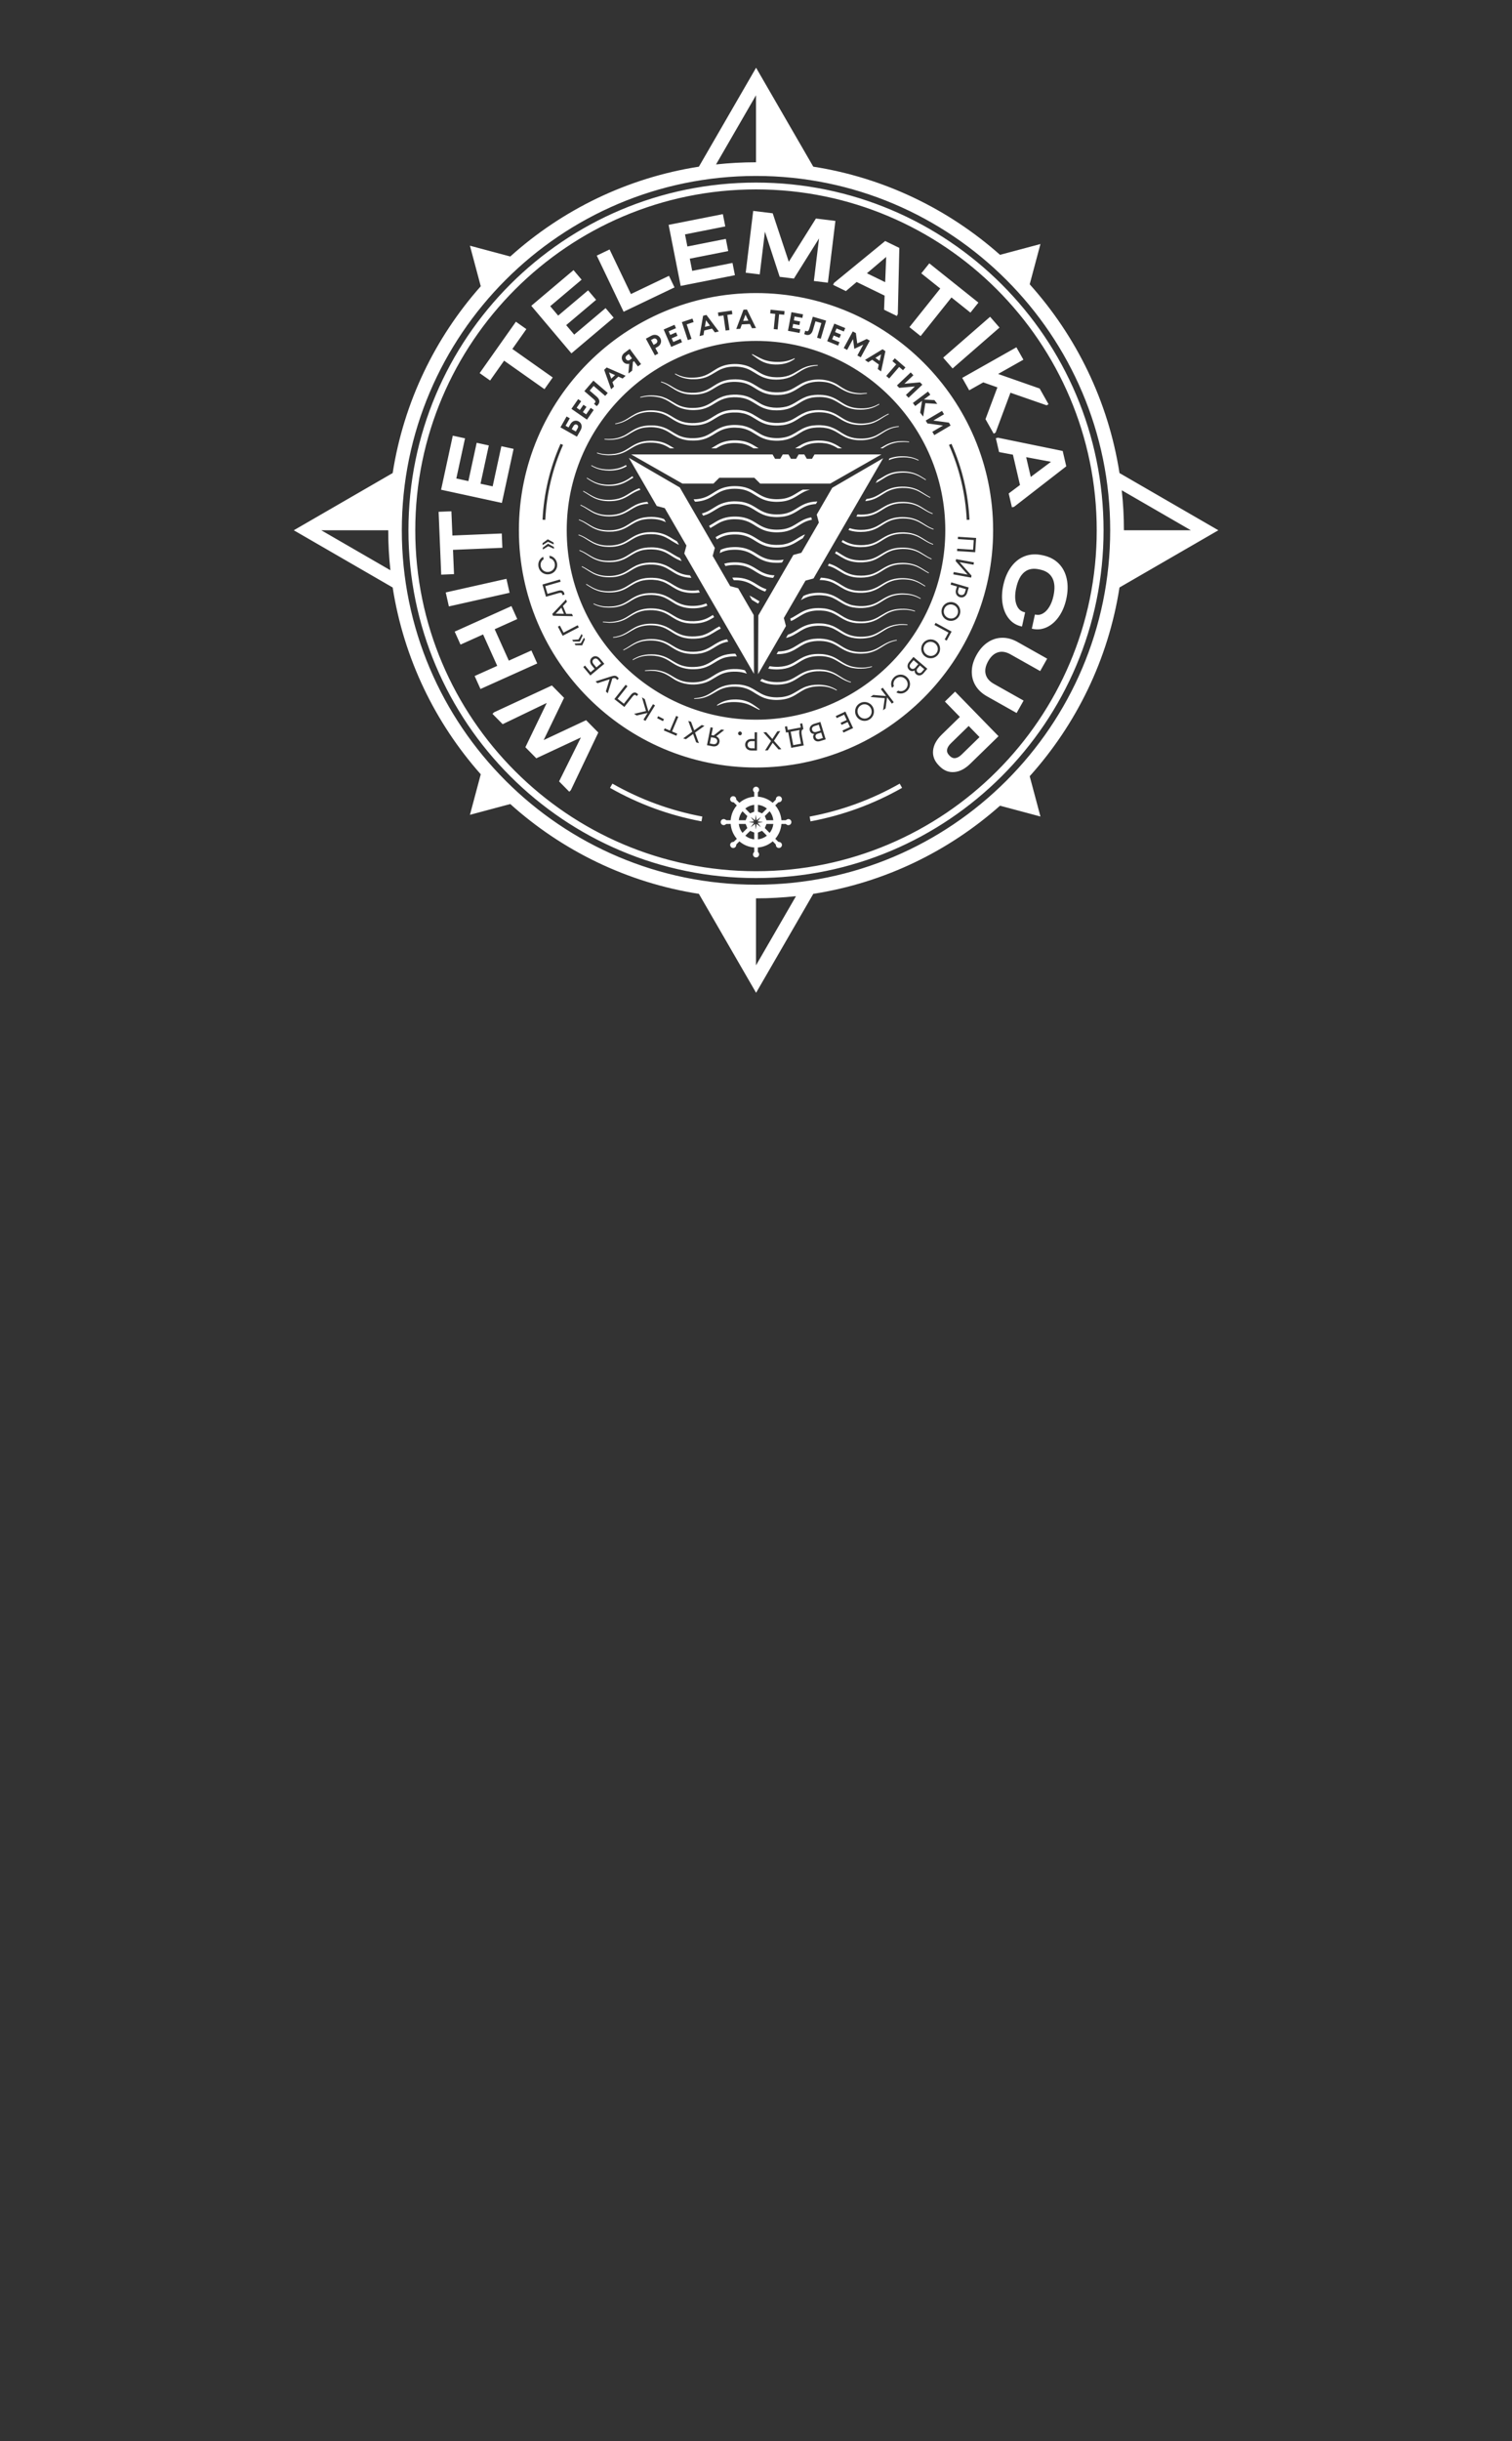 <?xml version="1.0" encoding="UTF-8"?> <svg xmlns="http://www.w3.org/2000/svg" xmlns:xlink="http://www.w3.org/1999/xlink" id="_Слой_2" data-name="Слой 2" viewBox="0 0 2054.8 3315.7"><rect x="0" y="0" width="2054.8" height="3315.7" fill="#333333" stroke="none"/><defs><style> .cls-1 { fill: none; } .cls-2 { clip-path: url(#clippath); } .cls-3 { fill: #fff; } </style><clipPath id="clippath"><rect class="cls-1" width="2054.8" height="3315.7"></rect></clipPath></defs><g id="_Слой_1-2" data-name="Слой 1"><g class="cls-2"><path class="cls-3" d="M1105.54,785.75l94.69-163.39-69.21,40.21-21.1,36.42,2.91,10.82-23.79,41.05-10.86,2.9-47.61,82.15-.36,79.81,37.9-65.4-2.91-10.82,29.47-50.84,10.86-2.9Zm-13.7-179.39c6.29-3.42,13.2-4.66,19.93-4.81,6.74-.15,13.26,.74,18.96,3.21,2.88,1.16,5.54,2.69,8.16,4.28h5.37c-3.82-2.37-7.74-5.08-12.37-7.02-6.11-2.73-13.11-3.75-20.17-3.65-7.03,.07-14.64,1.38-21.42,5-3.36,1.71-6.49,3.77-9.66,5.67h6.51c1.57-.97,3.12-1.89,4.69-2.69m-11.81,65.15c-3.69,2.21-7.56,4.03-11.74,5.13-4.17,1.14-8.63,1.41-13.12,1.47-4.51-.07-9.03-.6-13.39-1.89-4.37-1.29-8.44-3.5-12.53-6.07-4.1-2.55-8.33-5.25-13.01-6.98-4.66-1.77-9.56-2.53-14.31-2.77-9.43-.52-19.16,1.09-27.06,5.73-3.96,2.19-7.48,4.71-11.11,6.7-3.6,2.04-7.37,3.48-11.26,4.3-1.91,.53-3.91,.63-5.85,.93-1.35,.05-2.69,.13-4.03,.16l1.88,3.24c.81-.04,1.62-.08,2.43-.1,2.08-.3,4.2-.41,6.29-.96,4.19-.86,8.37-2.43,12.19-4.58,3.86-2.1,7.4-4.61,11.14-6.65,7.37-4.28,16.18-5.7,25.19-5.22,4.48,.24,8.98,.95,13.23,2.57,4.27,1.58,8.22,4.09,12.38,6.68,4.14,2.6,8.61,5.05,13.39,6.45,4.76,1.42,9.65,1.97,14.4,2.03,4.75-.06,9.5-.37,14.06-1.62,4.55-1.21,8.8-3.24,12.62-5.56,3.83-2.3,7.34-4.72,11.04-6.51,2.58-1.27,5.25-2.2,7.96-2.88h-9.85c-3.84,1.88-7.36,4.27-10.94,6.39m-261.23-33.01c5.35,.84,12.15,1.28,20.02-.27,3.93-.73,8.07-2.22,12.11-4.42,.25-.13,.51-.29,.76-.43l-1-1.74c-.23,.14-.47,.29-.71,.42-3.86,2.2-7.75,3.68-11.52,4.46-7.52,1.65-14.24,1.38-19.45,.68-5.25-.75-9.04-2.27-11.5-3.4-2.46-1.15-3.67-1.87-3.67-1.87l-.44,.76s1.19,.76,3.68,2.01c2.47,1.23,6.34,2.9,11.72,3.8m-11.43,37.94c5.2,2.57,12.38,4.4,20.87,4.32,4.23-.04,8.84-.42,13.61-1.73,4.78-1.29,9.51-3.78,14.13-6.66,4.37-2.73,8.97-5.42,14.24-7.04l-1.26-2.18c-5.36,1.82-10.02,4.63-14.17,7.31-4.55,2.93-8.96,5.35-13.5,6.66-4.51,1.32-8.95,1.78-13.07,1.89-8.27,.22-15.19-1.38-20.29-3.76-5.12-2.37-8.71-4.89-11.27-6.34-2.54-1.49-3.9-2.16-3.9-2.16l-.41,.78s1.32,.69,3.79,2.23c2.5,1.49,6.02,4.11,11.24,6.67m222.94,143.5l1.81-3.12c-.79-.46-1.58-.92-2.37-1.41-3.6-2.23-7.29-4.59-11.3-6.33l3.3,5.7c2.02,1.16,4.03,2.42,6.11,3.71,.8,.5,1.62,.98,2.44,1.46m-217.98-162.27c5.38,1.82,12.44,2.77,20.7,2.16,4.13-.37,8.58-1.21,13.06-3,4.49-1.76,8.8-4.55,13.29-7.27,.42-.25,.86-.48,1.29-.72l-1.14-1.96c-.43,.26-.9,.5-1.32,.76-17.11,13.18-35.25,11.76-45.47,8.79-5.25-1.64-8.89-3.87-11.33-5.3-2.44-1.48-3.69-2.23-3.69-2.23l-.46,.75s1.23,.79,3.64,2.33c2.42,1.5,6.07,3.87,11.45,5.7m-21.68,50.51c2.7,1.26,6.39,3.66,11.36,6.8,4.93,3.14,11.89,6.35,20.61,7,2.16,.17,4.42,.33,6.75,.21,1.17-.04,2.36-.05,3.57-.13,1.21-.14,2.43-.29,3.68-.44,4.97-.76,10.2-2.46,15.11-5.28,4.94-2.74,9.67-6.23,15.25-8.44,5.53-2.33,11.88-3.16,18.5-3.04,6.5,.12,13.24,1.32,19.46,4.53l-2.51-4.33c-5.58-2.1-11.43-2.92-16.91-2.95-6.88-.05-13.63,.91-19.49,3.47-5.91,2.44-10.67,6.08-15.4,8.79-4.71,2.79-9.58,4.45-14.33,5.27-1.2,.16-2.37,.32-3.53,.48-1.17,.1-2.32,.13-3.45,.19-2.26,.16-4.46,.04-6.56-.08-8.45-.48-15.13-3.39-20.08-6.38-4.98-2.99-8.82-5.37-11.6-6.58-1.37-.65-2.44-1.05-3.16-1.31-.72-.27-1.08-.41-1.08-.41l-.29,.83s.35,.14,1.04,.42c.7,.27,1.74,.7,3.06,1.36m1.98-19.71c2.63,1.36,6.21,3.91,11.26,6.89,5.02,2.98,12.12,5.66,20.76,6.04,4.3,.25,8.97,.05,13.88-.87,4.92-.91,9.97-2.98,14.78-5.84,4.82-2.82,9.56-6.14,15.18-8.12,3.93-1.38,8.22-2.1,12.69-2.33l-1.48-2.55c-4.21,.36-8.3,1.14-12.07,2.53-5.96,2.19-10.83,5.73-15.47,8.53-4.64,2.85-9.34,4.86-14.03,5.82-4.68,.95-9.22,1.24-13.4,1.07-8.41-.23-15.21-2.63-20.2-5.44-5.02-2.8-8.73-5.31-11.43-6.62-1.33-.69-2.37-1.17-3.07-1.45-.7-.3-1.05-.45-1.05-.45l-.34,.81s.34,.16,1.02,.47c.68,.3,1.68,.79,2.97,1.5m8.88,46.93c4.92,3.14,11.81,6.48,20.52,7.23,4.32,.38,9.02,.5,14-.23,4.98-.68,10.22-2.33,15.19-5.06,4.97-2.7,9.68-6.24,15.23-8.51,5.51-2.37,11.82-3.39,18.45-3.28,6.63,.04,13.49,1.26,19.85,4.45,5.73,2.8,11.21,7.27,17.98,10.12l-2.79-4.81c-4.69-2.5-9.05-5.64-13.89-7.98-6.83-3.36-14.27-4.57-21.14-4.52-6.89-.04-13.62,1.12-19.44,3.73-5.88,2.51-10.59,6.18-15.34,8.84-9.48,5.51-19.6,6.12-27.94,5.52-8.44-.58-15.06-3.62-20.01-6.61-4.97-3.02-8.85-5.35-11.64-6.53-1.38-.63-2.45-1.02-3.18-1.27-.72-.26-1.08-.39-1.08-.39l-.28,.84s.35,.14,1.05,.41c.7,.26,1.75,.67,3.08,1.32,2.71,1.23,6.44,3.58,11.38,6.74m198.12-133.66c4.03,.06,8.07,.56,12.01,1.57,3.92,1.1,7.65,2.86,11.32,5.06,.36,.21,.72,.44,1.09,.67h6.9c-2.01-1.21-4.03-2.5-6.14-3.77-3.8-2.29-7.92-4.24-12.2-5.43-4.3-1.11-8.65-1.62-12.91-1.68-8.45-.22-17.09,1.49-24.19,5.5-3.17,1.75-6.09,3.63-8.96,5.37h6.64c1.32-.8,2.64-1.58,3.96-2.29,6.64-3.69,14.42-5.21,22.49-5m82.07,134.95c3.22-1.92,6.21-3.92,9.27-5.58l3.03-5.23c-.84,.34-1.68,.69-2.5,1.08-4.09,1.94-7.8,4.5-11.59,6.73-3.78,2.25-7.74,4.09-12.04,5.15-4.26,1.15-8.84,1.39-13.43,1.35-4.61-.02-9.21-.75-13.63-2.18-4.43-1.44-8.53-3.82-12.74-6.48-4.2-2.66-8.69-5.27-13.54-6.81-4.83-1.55-9.83-2.29-14.69-2.3-4.86-.01-9.72,.24-14.38,1.53-4.67,1.19-9.02,3.26-12.92,5.63-.04,.02-.08,.05-.12,.07l1.75,3.02c.05-.03,.11-.07,.16-.1,3.77-2.26,7.73-4.11,12.02-5.2,4.26-1.17,8.84-1.4,13.43-1.38,4.62,.02,9.22,.73,13.64,2.15,4.43,1.42,8.55,3.79,12.74,6.45,4.2,2.66,8.68,5.28,13.52,6.84,4.82,1.56,9.83,2.33,14.69,2.34,4.86,.03,9.72-.23,14.38-1.49,4.67-1.17,9.03-3.23,12.94-5.58m-57.1,178.59l-.36-79.82-21.1-36.42-10.86-2.9-23.79-41.05,2.91-10.82-47.61-82.15-69.2-40.21,37.9,65.4,10.86,2.9,29.46,50.84-2.91,10.82,94.69,163.39Zm38.08-151.2l2.29-3.94c-3.62,.67-7.37,.93-11.21,.72-4.57-.07-9.14-.81-13.49-2.33-4.38-1.5-8.43-3.91-12.62-6.57-4.19-2.64-8.68-5.19-13.51-6.67-4.81-1.5-9.78-2.14-14.61-2.18-4.83,.03-9.65,.31-14.28,1.59-2.07,.54-4.07,1.28-6,2.12l-1.2,4.44c2.59-1.3,5.27-2.39,8.1-3.13,4.23-1.17,8.77-1.42,13.33-1.44,4.58,.05,9.16,.67,13.57,2.03,4.42,1.36,8.52,3.68,12.69,6.3,4.14,2.63,8.55,5.29,13.34,6.91,4.76,1.66,9.74,2.44,14.56,2.51,3.02,.17,6.05,.03,9.04-.36m46.06-79.48l1.99-3.44c-1.96,.07-3.93,.22-5.91,.46-4.29,.57-8.66,1.69-12.73,3.63-4.09,1.88-7.82,4.4-11.57,6.66-3.74,2.28-7.64,4.18-11.88,5.34-4.24,1.14-8.74,1.5-13.31,1.55-4.57-.07-9.17-.58-13.59-1.91-4.44-1.31-8.56-3.58-12.72-6.2-4.15-2.61-8.49-5.33-13.27-7-4.74-1.75-9.72-2.51-14.55-2.64-9.59-.55-19.45,1.55-27.33,6.33-3.96,2.28-7.53,4.79-11.25,6.71-2.85,1.49-5.8,2.63-8.81,3.42l1.75,3.01c2.96-.82,5.87-1.95,8.64-3.38,3.98-2.04,7.63-4.58,11.4-6.72,7.45-4.44,16.27-6.29,25.45-5.79,4.56,.14,9.14,.85,13.47,2.45,4.37,1.53,8.39,4.03,12.6,6.68,4.2,2.64,8.72,5.15,13.57,6.58,4.83,1.45,9.79,1.98,14.62,2.05,4.83-.06,9.64-.46,14.27-1.71,4.62-1.28,8.9-3.4,12.75-5.77,3.86-2.36,7.43-4.78,11.21-6.54,3.75-1.81,7.73-2.85,11.74-3.41,1.15-.15,2.31-.26,3.46-.35m-56.16,96.91c-4.33-.2-8.66-.88-12.76-2.42-4.3-1.52-8.26-3.96-12.41-6.57-4.13-2.6-8.56-5.09-13.32-6.54-4.74-1.46-9.63-2.13-14.39-2.16-4.75,0-9.5,.25-14.07,1.5-.49,.13-.97,.29-1.46,.44l1.82,3.14c.17-.05,.33-.11,.5-.15,4.17-1.13,8.65-1.35,13.14-1.35,4.51,.04,9.02,.68,13.36,2.02,4.36,1.34,8.41,3.59,12.51,6.17,4.08,2.58,8.38,5.24,13.08,6.89,3.91,1.45,7.98,2.18,11.99,2.48l2-3.45Zm-37.54,5.49c-4.58-1.57-9.35-2.32-13.99-2.42-1.97-.1-3.95-.07-5.93,.05l2.02,3.48c1.25-.02,2.5-.02,3.77,.04,4.39,.1,8.77,.8,12.96,2.25,4.21,1.41,8.13,3.67,12.14,6.2,3.99,2.53,8.23,5.06,12.81,6.66,.32,.12,.65,.2,.98,.31l1.85-3.19c-.54-.17-1.08-.31-1.61-.51-4.19-1.47-8.09-3.78-12.11-6.32-4.01-2.54-8.28-5.02-12.89-6.55m87.37-84.27c-3.52,.64-7.04,1.67-10.36,3.25-4.12,1.9-7.87,4.44-11.63,6.71-3.77,2.28-7.71,4.18-11.98,5.32-4.27,1.16-8.82,1.47-13.42,1.49-4.61-.05-9.23-.65-13.66-2.03-4.45-1.37-8.58-3.7-12.77-6.35-4.17-2.66-8.63-5.31-13.45-6.93-4.8-1.63-9.81-2.43-14.67-2.47-4.86-.12-9.71,.17-14.39,1.37-4.68,1.12-9.07,3.12-13,5.46-3.32,1.96-6.39,4.02-9.53,5.73l1.73,2.98c3.3-1.79,6.41-3.86,9.57-5.69,7.46-4.59,16.25-6.72,25.52-6.27,4.61,.04,9.21,.8,13.6,2.3,4.42,1.49,8.5,3.9,12.72,6.59,4.21,2.66,8.73,5.23,13.6,6.71,4.85,1.51,9.85,2.14,14.71,2.18,4.86-.04,9.71-.37,14.37-1.65,4.66-1.25,8.98-3.37,12.86-5.75,3.9-2.37,7.49-4.82,11.29-6.59,3.14-1.52,6.44-2.48,9.79-3.09l-.88-3.27Zm-404.49-93.03l-16.63-3.6-11.82,54.54-16.5-3.58,11.28-52.02-16.5-3.58-11.28,52.02-16.38-3.55,11.83-54.54-16.63-3.6-15.91,73.43,82.63,17.91,15.92-73.43Zm-12.9-119.8l54.86,38.73,11.22-15.9-54.85-38.73,19.03-26.95-14.21-10.04-49.28,69.8,14.21,10.04,19.03-26.95Zm-69.46,256.97l67.1-2.78-.81-19.44-67.09,2.78-1.37-32.96-17.38,.72,3.54,85.38,17.39-.72-1.37-32.97Zm218.35-315.35l-10.98-13-42.64,36.01-10.89-12.9,40.67-34.35-10.89-12.9-40.67,34.34-10.81-12.8,42.64-36.01-10.98-13-57.41,48.48,54.55,64.6,57.41-48.48Zm-111.81,452.05l-30.68,13.8-19.19-42.67,30.67-13.8-7.93-17.63-77.11,34.68,7.93,17.63,30.68-13.8,19.2,42.67-30.68,13.8,7.93,17.63,77.11-34.68-7.93-17.63Zm16.68,121.71l27.73-57.41-16.56-16.79-78.62,36.48-2.11,2.08,13.85,14.04,59.89-28.85-29.02,60.14,14.84,15.04,60.61-28.3-29.65,59.67,13.85,14.04,2.11-2.08,37.34-78.31-16.57-16.79-57.69,27.04Zm-50.57-219.06l-82.5,18.5,4.26,18.99,82.5-18.5-4.26-18.99Zm228.39-395.84l-7.51-15.7-51.73,24.75-28.98-60.57-17.44,8.34,36.49,76.27,69.18-33.09Zm334.48,66.14l41.9-52.47,25.78,20.59,10.86-13.6-66.77-53.32-10.86,13.59,25.78,20.59-41.9,52.47,15.2,12.15Zm-323.74,200.35h42.21l7.95-7.92h47.57l7.95,7.92h95.21l69.56-39.6h-90.91l-3.47,5.99h-6.95l-3.47-5.99h-7.69l-3.47,5.99h-6.94l-3.47-5.99h-7.69l-3.47,5.99h-6.95l-3.47-5.99h-192.06l69.56,39.6Zm269.99-175.51l-7.73,4.73,5.76,4.1,1.97-8.83Zm-370.7,137.06c5.12,0,11.7-.16,18.88-2.91,3.6-1.31,7.17-3.4,10.84-5.66,3.67-2.26,7.54-4.63,12.01-6.2,4.45-1.61,9.44-2.42,14.74-2.44,5.28-.05,10.87,.41,16.3,2.23,3.87,1.2,7.51,3.27,11.25,5.58h5.61c-5.17-3.15-10.35-6.51-16.01-8.19-5.86-1.87-11.73-2.26-17.21-2.12-5.5,.1-10.78,1.04-15.45,2.83-4.7,1.74-8.68,4.3-12.29,6.62-3.62,2.32-7.01,4.39-10.43,5.72-6.81,2.78-13.19,3.1-18.22,3.23-5.07,0-8.89-.65-11.41-1.25-2.52-.61-3.77-1.08-3.77-1.08l-.3,.83s1.26,.52,3.82,1.22c2.56,.69,6.46,1.46,11.63,1.59m305.52-231.5l17.37,8.47,14.63-12.36,37.99,18.53-.73,19.15,17.37,8.47,1.3-2.67,2.06-89.76-19.23-9.38-69.48,56.88-1.29,2.67Zm72.14-37.94l-1.39,34.31-24.79-12.1,26.18-22.21Zm-205.58,24.82l-3.3-16.69-54.75,10.82-3.27-16.56,52.22-10.32-3.27-16.56-52.22,10.32-3.25-16.44,54.75-10.82-3.3-16.69-73.71,14.57,16.39,82.94,73.72-14.57Zm101.51,735.41l1.2,6.47c43.8-8.15,85.68-23.46,124.47-45.52l-3.26-5.73c-38.15,21.69-79.34,36.75-122.41,44.77m-31.79,4.49c-.2,.18-.45,.44-.68,.44-1.93,.04-3.86,.02-5.85,.02-.63-7.65-3.41-14.36-8.37-20.2,1.04-1.01,2.02-1.92,2.94-2.88,.77-.82,1.52-1.61,2.79-1.45,.17,.02,.37-.07,.55-.14,1.95-.67,3.1-2.68,2.69-4.68-.43-2.04-2.25-3.48-4.25-3.35-2.13,.14-3.76,1.78-3.91,3.95-.02,.31,.03,.72-.14,.9-1.35,1.41-2.75,2.77-4.15,4.17-5.86-4.97-12.55-7.71-20.15-8.34,0-1.96-.02-3.82,.02-5.69,0-.29,.26-.62,.48-.85,1.57-1.71,1.54-4.24-.11-5.82-1.59-1.54-4.17-1.54-5.76,.02-1.63,1.59-1.66,4.1-.07,5.82,.18,.2,.45,.44,.45,.68,.04,1.95,.02,3.91,.02,5.87-7.68,.64-14.35,3.41-20.17,8.34-1.39-1.39-2.72-2.71-4.01-4.06-.18-.19-.23-.56-.25-.86-.12-2.36-1.88-4.13-4.14-4.12-2.24,0-4.13,1.88-4.14,4.13-.01,2.25,1.75,4.02,4.11,4.15,.27,.01,.62,.01,.79,.17,1.39,1.33,2.74,2.71,4.14,4.1-4.97,5.86-7.72,12.54-8.35,20.17-1.84,0-3.61,.03-5.38-.02-.39-.01-.85-.2-1.14-.46-1.74-1.57-4.23-1.56-5.83,.07-1.55,1.58-1.57,4.16-.02,5.76,1.58,1.64,4.11,1.68,5.82,.11,.2-.18,.44-.46,.67-.46,1.96-.04,3.91-.02,5.89-.02,.64,7.66,3.41,14.34,8.41,20.23-.89,.84-1.74,1.6-2.54,2.41-.97,.98-1.84,2.11-3.46,1.93-.12-.01-.24,.07-.36,.11-1.91,.68-3.05,2.66-2.66,4.61,.41,2.05,2.2,3.5,4.21,3.41,2.13-.1,3.78-1.73,3.97-3.89,.03-.36,.02-.82,.24-1.05,1.3-1.38,2.66-2.71,4.04-4.1,5.84,4.97,12.53,7.71,20.16,8.36,0,1.97,.02,3.9-.02,5.83,0,.23-.25,.48-.43,.68-1.6,1.73-1.6,4.21,.02,5.82,1.61,1.59,4.24,1.59,5.83,0,1.62-1.61,1.62-4.1,.02-5.82-.18-.2-.43-.45-.43-.68-.03-1.93-.02-3.86-.02-5.83,7.64-.63,14.32-3.4,20.24-8.41,.95,1,1.84,1.99,2.79,2.92,.82,.8,1.67,1.55,1.52,2.86-.02,.17,.07,.37,.14,.55,.68,1.95,2.68,3.09,4.68,2.67,2.04-.43,3.47-2.26,3.34-4.26-.14-2.14-1.78-3.75-3.96-3.9-.33-.03-.76-.02-.97-.21-1.37-1.31-2.7-2.67-4.1-4.08,4.98-5.87,7.71-12.56,8.35-20.14,1.97,0,3.84-.02,5.71,.02,.26,0,.57,.22,.78,.42,1.75,1.61,4.21,1.62,5.83,0,1.59-1.59,1.61-4.22,.03-5.83-1.6-1.62-4.1-1.64-5.82-.04m-38.48-20.5c4.6,.48,8.63,2.2,12.19,5.01-2.26,2.26-4.47,4.47-6.58,6.58-1.82-.76-3.65-1.52-5.61-2.34v-9.25Zm-5.07-.02v9.28c-1.89,.78-3.74,1.55-5.58,2.31-2.09-2.1-4.29-4.31-6.56-6.59,3.47-2.8,7.53-4.45,12.14-5m-15.92,8.75c2.25,2.24,4.47,4.44,6.59,6.55-.76,1.84-1.53,3.69-2.33,5.63h-9.26c.48-4.61,2.19-8.65,5-12.19m-5.01,17.25h9.29c.79,1.91,1.55,3.74,2.29,5.54-2.1,2.11-4.31,4.31-6.58,6.58-2.79-3.46-4.45-7.51-5-12.12m20.94,20.91c-4.6-.52-8.63-2.2-12.11-4.97,2.23-2.21,4.44-4.41,6.63-6.58,1.67,.7,3.53,1.46,5.48,2.28v9.27Zm3.17-21.05c-.31,2.45-.6,4.73-.89,7.01-.06,0-.12,.01-.18,.02-.3-2.29-.6-4.58-.92-7.04-1.9,1.48-3.72,2.88-5.53,4.28-.05-.05-.1-.1-.15-.15,1.39-1.8,2.78-3.59,4.28-5.53-2.36-.31-4.58-.6-6.8-.89,0-.07,0-.15,0-.22,2.2-.29,4.4-.57,6.79-.89-1.47-1.91-2.86-3.73-4.26-5.55,.05-.05,.1-.1,.14-.14,1.81,1.4,3.61,2.8,5.53,4.29,.32-2.45,.62-4.74,.92-7.04,.06,0,.12,0,.18,.02,.29,2.28,.58,4.56,.9,7.03,1.9-1.47,3.71-2.87,5.52-4.26,.05,.05,.11,.1,.16,.14-1.39,1.8-2.78,3.6-4.27,5.52,2.41,.31,4.67,.6,6.93,.89,0,.07,0,.14,0,.22-2.26,.29-4.51,.58-6.93,.89,1.48,1.9,2.87,3.71,4.27,5.51-.05,.05-.1,.1-.15,.15-1.81-1.39-3.61-2.78-5.53-4.25m1.89,21.04v-9.26c1.98-.83,3.81-1.59,5.59-2.34,2.13,2.12,4.34,4.33,6.58,6.58-3.53,2.8-7.56,4.5-12.17,5.01m15.89-8.73c-2.23-2.26-4.43-4.49-6.55-6.64,.73-1.76,1.5-3.58,2.32-5.55h9.26c-.5,4.59-2.2,8.62-5.02,12.18m-4.24-17.25c-.8-1.93-1.56-3.78-2.33-5.63,2.1-2.1,4.31-4.31,6.57-6.57,2.82,3.53,4.5,7.57,5.03,12.21h-9.28Zm-2.17-799.46l20.07,61.38,19.32,2.35,34.15-54.54-7.02,57.83,19.07,2.31,10.18-83.93-26.48-3.22-36.86,58.75-21.86-65.88-26.49-3.22-10.18,83.93,19.06,2.31,7.05-58.09Zm-210.52,755.5c38.73,22.02,80.54,37.33,124.29,45.48l1.21-6.48c-43.02-8.03-84.15-23.08-122.24-44.73l-3.26,5.73Zm186.97-58.61c0,2.75,1.86,4.85,5.28,4.86l4.32,.02,.04-9.69-4.33-.02c-3.42,0-5.3,2.07-5.32,4.82m154.02-53.52c-4.66,2.8-5.98,8.59-3.18,13.26,2.8,4.66,8.54,6.21,13.2,3.41,4.63-2.78,5.95-8.58,3.15-13.24-2.8-4.67-8.53-6.22-13.17-3.43m-414.79-124.45l11.16,.18-3.46-8.27-7.7,8.1Zm58.13,63.15c-2.12-2.54-4.49-2.92-6.55-1.21-2.11,1.76-2.1,4.12,.03,6.66l3.66,4.38,6.52-5.45-3.66-4.39Zm59.85-357.24c1.94-.41,4.86-.89,8.73-1,3.86-.08,8.71,.11,14.17,1.37,2.75,.58,5.57,1.69,8.48,3.04,2.9,1.44,5.81,3.3,8.96,5.31,3.15,1.99,6.58,4.14,10.56,5.68,3.97,1.56,8.38,2.49,13.01,2.93,4.62,.32,9.47,.27,14.49-.51,5.01-.82,10.12-2.69,14.8-5.41,4.72-2.65,9.12-5.87,14.14-7.96,4.99-2.16,10.55-3.24,16.39-3.35,5.83-.14,11.87,.43,17.58,2.46,5.76,1.98,10.89,5.77,16.83,9.2,5.95,3.43,12.7,5.48,19.22,5.96,6.51,.47,12.92,.1,19-1.51,6.08-1.64,11.39-4.82,16.11-7.85,4.74-3.02,9.36-5.6,14.3-6.93,4.9-1.4,9.93-1.66,14.72-1.6,4.81,.02,9.37,.77,13.52,2.15,8.34,2.71,14.74,8.34,21.82,11.32,7.03,3.1,13.93,3.78,19.7,3.7,5.8-.04,10.71-.89,14.5-2.09,3.8-1.19,6.49-2.61,8.26-3.58,1.76-.99,2.63-1.55,2.63-1.55l-.45-.76s-.9,.48-2.65,1.43c-1.77,.89-4.44,2.18-8.16,3.21-3.71,1.03-8.47,1.72-14.13,1.59-5.64-.08-12.2-.92-18.78-4-6.61-2.92-12.9-8.74-21.85-11.88-4.42-1.55-9.29-2.43-14.32-2.52-5.01-.14-10.31,.06-15.64,1.51-5.35,1.36-10.44,4.15-15.24,7.15-4.79,3-9.67,5.85-15.25,7.32-11.12,2.62-24.43,2.31-35.54-4.23-5.59-3.2-11.08-7.26-17.4-9.42-6.28-2.21-12.75-2.77-18.9-2.58-6.15,.15-12.24,1.36-17.62,3.76-5.43,2.34-9.9,5.71-14.38,8.27-4.44,2.64-9.06,4.39-13.75,5.25-4.7,.8-9.35,.93-13.77,.71-4.4-.34-8.55-1.13-12.31-2.52-3.77-1.37-7.09-3.34-10.27-5.26-3.17-1.92-6.22-3.78-9.28-5.2-3.09-1.34-6.08-2.43-8.96-2.95-5.73-1.16-10.67-1.19-14.61-.98-3.95,.24-6.93,.84-8.89,1.34-1.97,.5-2.95,.85-2.95,.85l.26,.84s.97-.31,2.91-.72m234.08,446.58c-3.21,.98-4.28,3.09-3.55,5.46,.7,2.3,2.79,3.56,5.97,2.59l5.53-1.7-2.45-8.03-5.5,1.68Zm1.19,15.35c.62,2.01,2.63,3.24,5.17,2.47l4.67-1.42-2.26-7.37-4.67,1.43c-2.53,.77-3.57,2.76-2.91,4.9m-138.12,.74l-4-.79-1.69,8.51,4,.8c3.31,.66,5.49-.61,6-3.18,.53-2.63-.99-4.68-4.31-5.34m42.79-574.71l-3.14,8.49,7.06-.34-3.91-8.15Zm-177.06,147.82l.14,.87s1.18-.21,3.48-.62c2.25-.56,5.68-1.4,9.77-3.46,4.13-1.97,8.73-5.27,14.51-8.18,5.81-2.86,13.22-4.54,21.66-4.24,4.21,.1,8.63,.66,13.04,1.98,4.43,1.32,8.69,3.68,13.05,6.48,4.34,2.8,9.18,5.82,14.81,7.58,5.61,1.81,11.72,2.37,17.95,2.15,6.21-.21,12.85-1.47,18.9-4.53,6.1-2.94,11.35-7.25,17.5-9.74,6.07-2.69,13.04-3.45,20.13-3.21,3.56,.02,7.08,.66,10.57,1.48,3.45,.99,6.79,2.41,10.04,4.26,3.26,1.83,6.38,4,9.75,5.88,3.36,1.89,6.95,3.41,10.62,4.46,7.42,1.87,14.81,1.98,21.89,1.08,7.14-.85,13.76-3.88,19.3-7.41,5.54-3.55,10.73-6.75,16.4-8.35,5.62-1.64,11.46-1.95,16.96-1.65,5.51,.29,10.7,1.45,15.31,3.51,4.64,2.01,8.7,4.91,12.91,7.29,4.18,2.42,8.56,4.22,12.85,5.18,8.62,1.87,16.46,1.43,23.04,.14,6.63-1.35,11.69-4.21,15.52-6.59,3.82-2.43,6.67-4.3,8.69-5.39,2-1.11,3.07-1.59,3.07-1.59l-.36-.81s-1.11,.45-3.18,1.52c-2.09,1.03-5.05,2.85-8.9,5.15-3.86,2.24-8.79,4.85-15.18,5.99-6.33,1.1-14.05,1.35-22.18-.6-4.06-1-8.11-2.74-12.12-5.16-4.03-2.36-8.11-5.39-13.02-7.62-4.89-2.28-10.47-3.61-16.26-3.98-5.77-.39-11.88-.15-18.01,1.56-6.15,1.65-11.86,5.13-17.29,8.55-5.45,3.39-11.36,6.05-18.03,6.82-6.61,.81-13.7,.66-20.46-1.07-3.35-.98-6.62-2.36-9.79-4.15-3.18-1.77-6.3-3.94-9.74-5.88-3.43-1.95-7.1-3.53-10.87-4.6-3.79-.9-7.61-1.57-11.37-1.58-7.46-.24-15,.6-21.63,3.57-6.7,2.8-11.98,7.21-17.62,9.94-5.6,2.88-11.63,4.08-17.56,4.36-5.92,.27-11.71-.2-16.92-1.81-5.25-1.57-9.8-4.3-14.25-7.07-4.44-2.76-9.05-5.22-13.79-6.54-4.72-1.33-9.37-1.82-13.73-1.84-8.72-.14-16.53,1.8-22.48,4.93-5.92,3.17-10.35,6.56-14.32,8.58-3.92,2.12-7.22,3.03-9.41,3.65-2.23,.48-3.38,.72-3.38,.72m123.41-140.22l-1.51,8.93,6.87-1.64-5.36-7.29Zm-156.9,321.58c4.92,3.08,11.87,6.2,20.53,6.77,4.29,.3,8.95,.31,13.9-.44,4.92-.79,10.12-2.51,14.98-5.34,4.9-2.74,9.6-6.18,15.14-8.37,5.49-2.31,11.8-3.13,18.37-3.01,6.57,.11,13.38,1.33,19.66,4.59,6.28,3.12,12.3,8.26,20.12,10.91,.37,.13,.75,.23,1.13,.35l-2.46-4.24c-6.15-2.54-11.44-6.72-17.45-9.68-6.74-3.42-14.14-4.65-20.96-4.67-6.84-.05-13.54,.91-19.36,3.45-5.87,2.42-10.61,6.02-15.3,8.72-4.66,2.8-9.49,4.48-14.2,5.33-4.72,.8-9.27,.87-13.44,.66-8.41-.41-15.06-3.24-20-6.16-4.96-2.94-8.74-5.34-11.49-6.58-1.35-.66-2.41-1.08-3.12-1.34-.71-.28-1.06-.42-1.06-.42l-.31,.83s.35,.15,1.03,.44c.69,.27,1.71,.72,3.02,1.39,2.66,1.28,6.31,3.72,11.27,6.81m33.28-247.1l-8.26-3.71,3.08,8.53,5.17-4.82Zm-51.79,67.4c-1.8-1.01-3.56-.26-4.65,1.66l-2.47,4.39,5.58,3.15,2.47-4.39c1.09-1.92,.86-3.8-.94-4.81m72-88.13l2.8-2.07-4.32-5.83-2.79,2.08c-1.77,1.31-2.11,3.36-.81,5.11,1.29,1.75,3.35,2.03,5.13,.71m230.58,502.78l-12.14,2.32,3.48,18.28,10.62-2.02-1.97-10.34c-.82-4.31-.63-6.59,.02-8.24m266.69-396.35l4.39,18.83,18.82,3.56,9.59,41.17-15.32,11.5,4.38,18.83,2.89-.67,70.95-55.03-4.85-20.84-87.97-18.02-2.89,.67Zm74.95,32.04l-27.5,20.56-6.25-26.86,33.75,6.3Zm-181.11,286.08c1.59,1.36,3.97,1.31,5.68-.7l3.17-3.72-5.87-4.99-3.16,3.71c-1.72,2.02-1.52,4.25,.18,5.7m114.82-47.05c-6.94,.09-13.43,2.1-19.45,6.06-6.02,3.95-11.1,9.6-15.23,16.94-4.17,7.41-6.39,14.72-6.65,21.92-.25,7.2,1.38,13.8,4.92,19.78,3.53,5.98,8.79,10.94,15.75,14.85l40.22,22.63,9.48-16.85-40.44-22.76c-6.06-3.41-9.77-7.79-11.1-13.12-1.34-5.33-.19-11.22,3.43-17.66,3.58-6.37,8-10.36,13.25-11.99,5.25-1.63,10.92-.73,16.98,2.68l40.43,22.75,9.49-16.85-40.21-22.63c-6.97-3.92-13.92-5.84-20.87-5.75m-44.85-336.14l19.08-10.77,19.21,6.77-16.18,43.17,11.15,19.75,2.58-1.46,20.19-54.17,49.16,17.09,2.58-1.46-12.04-21.33-56.45-19.78,34.34-19.39-9.51-16.84-73.62,41.56,9.5,16.83Zm-35.38-44.33l12.78,14.67,63.76-55.53-12.78-14.68-63.76,55.53Zm373.98,234.45l-134.37-77.72c-15.26-97.72-58.82-186.06-122.04-256.38l14.61-54.71-54.94,14.68c-69.89-61.97-157.25-104.68-253.79-119.75l-77.72-134.38-77.72,134.38c-97.71,15.26-186.02,58.81-256.33,122.01l-54.82-14.65,14.71,55.06c-61.95,69.88-104.64,157.23-119.71,253.74l-134.38,77.72,134.38,77.72c15.06,96.51,57.75,183.86,119.71,253.74l-14.7,55.04,54.81-14.64c70.31,63.2,158.63,106.76,256.34,122.01l77.72,134.38,77.72-134.38c96.53-15.07,183.89-57.77,253.78-119.74l54.95,14.68-14.62-54.72c63.22-70.32,106.79-158.65,122.04-256.38l134.37-77.72Zm-37.36,0h-90.99c0-18.36-1.02-36.48-2.95-54.33l93.94,54.33Zm-1181.79,0h91c0,18.36,1.02,36.48,2.95,54.33l-93.95-54.33ZM1027.4,129.43v90.99c-18.36,0-36.48,1.02-54.33,2.95l54.33-93.94Zm0,1181.79v-90.99c18.36,0,36.48-1.02,54.33-2.95l-54.33,93.94Zm0-109.56c-265.41,0-481.33-215.93-481.33-481.34s215.92-481.33,481.33-481.33,481.34,215.92,481.34,481.33-215.93,481.34-481.34,481.34m0-953.66c-260.86,0-472.33,211.47-472.33,472.33s211.47,472.33,472.33,472.33,472.33-211.47,472.33-472.33-211.47-472.33-472.33-472.33m0,935.37c-255.32,0-463.05-207.72-463.05-463.05s207.72-463.05,463.05-463.05,463.05,207.72,463.05,463.05-207.72,463.05-463.05,463.05m390.48-428.92l-1.38-.31c-8.48-1.86-16.33-1.45-23.56,1.23s-13.4,7.42-18.49,14.21c-5.1,6.8-8.75,15.19-10.94,25.18-2.03,9.23-2.34,17.85-.93,25.86,1.41,8.01,4.32,14.67,8.73,20,4.42,5.32,9.98,8.73,16.7,10.2l.88,.19,4.23-19.26-.88-.19c-5.29-1.16-8.97-4.74-11.04-10.74-2.07-6-2.13-13.4-.2-22.21,2.23-10.16,5.96-17.34,11.2-21.56,5.24-4.22,11.84-5.45,19.81-3.7l1.89,.42c7.89,1.73,13.37,5.64,16.43,11.72,3.06,6.08,3.5,14.12,1.3,24.1-1.25,5.71-3.12,10.6-5.6,14.67-2.48,4.07-5.33,7.05-8.56,8.94-3.23,1.88-6.57,2.45-10.01,1.7l-1-.22-4.23,19.26,1.01,.22c6.71,1.47,13.21,.72,19.49-2.25,6.28-2.97,11.74-7.8,16.38-14.48,4.63-6.68,7.96-14.64,9.99-23.87,2.19-9.99,2.38-19.14,.56-27.46-1.83-8.32-5.46-15.21-10.9-20.67-5.45-5.46-12.4-9.13-20.88-10.99m-147.76,119.06c-4.49-3.06-10.35-2.07-13.38,2.39-3.05,4.49-1.82,10.3,2.67,13.36,4.49,3.05,10.35,2.07,13.4-2.43,3.04-4.46,1.81-10.26-2.68-13.32m-32.36,34.11c1.83,1.56,4.27,1.48,6.42-1.04l3.75-4.41-6.4-5.44-3.73,4.38c-2.17,2.55-1.93,4.9-.05,6.51m46.36,45.34l20.33,20.86-24.55,23.93c-7.14,6.96-11.09,14.16-11.85,21.63-.77,7.46,1.79,14.21,7.66,20.24l.99,1.01c5.82,5.97,12.47,8.67,19.95,8.09,7.48-.57,14.79-4.33,21.93-11.3l38.4-37.42-59.01-60.55-13.85,13.49Zm47.05,48.27l-24.18,23.57c-3.01,2.94-5.9,4.59-8.67,4.95-2.77,.36-5.27-.6-7.48-2.87l-.99-1.01c-2.28-2.34-3.21-4.89-2.77-7.64,.43-2.76,2.15-5.61,5.17-8.55l24.18-23.57,14.75,15.14Zm-35.26-179.39c-5.01-2.08-10.53,.07-12.6,5.05-2.08,5.01,.3,10.44,5.31,12.51,5.01,2.08,10.53-.07,12.62-5.07,2.07-4.98-.32-10.42-5.33-12.49m9.38-13.72c2.64,.77,5.18-.44,6.13-3.72l1.21-4.14-9.27-2.72-1.22,4.14c-.96,3.27,.52,5.66,3.15,6.43m-277.89-410.03c-177.68,0-322.23,144.55-322.23,322.23s144.55,322.23,322.23,322.23,322.24-144.55,322.24-322.23-144.56-322.23-322.24-322.23m290.09,307.9l-3.72,.18c-1.72-35.44-9.87-69.61-24.13-101.77l3.4-1.5c14.44,32.58,22.7,67.19,24.45,103.09m-34.61-143.24l-14.46,8.52,21.14,2.81,2.31,3.9-22.17,13.07-2.66-4.5,14.49-8.54-21.2-2.86-2.31-3.9,22.17-13.07,2.69,4.56Zm-21.72-30.82l3.14,4.16-8.71,6.56,14.3,.84,3.9,5.18-16.24-1.01-2.98,18.26-4.1-5.44,2.6-15.94-9.32,7.02-3.15-4.17,20.55-15.48Zm-19.87-22.19l-12.21,11.53,21.24-1.95,3.11,3.29-18.72,17.67-3.58-3.8,12.23-11.55-21.31,1.93-3.12-3.29,18.72-17.68,3.64,3.85Zm-28.54-19.25l3.27-3.78,14.43,12.45-3.27,3.79-5.24-4.52-13.54,15.69-4-3.45,13.54-15.69-5.18-4.48Zm-9.49-13.38l-5.87,27.4-4.49-3.19,1.37-6.23-8.94-6.37-5.41,3.35-4.43-3.15,23.95-14.51,3.81,2.71Zm-40.13-24.64l1.87,14.1,12.84-6.11,4.2,2.29-12.28,22.62-4.62-2.51,7.99-14.72-12.12,5.76-1.77-13.3-7.99,14.72-4.62-2.51,12.28-22.62,4.21,2.28Zm-29.3-12.86l14.83,6.03-1.88,4.63-9.96-4.05-1.99,4.9,7.95,3.24-1.88,4.63-7.95-3.23-2.05,5.03,9.96,4.05-1.88,4.63-14.83-6.03,9.68-23.82Zm-39.5,9.59c.49,.26,.94,.39,1.64,.6,1.67,.49,2.87-.02,3.92-3.57l4.72-16.02,18.07,5.32-7.28,24.67-5.03-1.48,5.86-19.88-8-2.36-3.49,11.85c-1.64,5.56-5.05,7.65-9.47,6.39-1-.33-1.65-.56-2.32-.87l1.38-4.66Zm-18.76-25.15l15.75,2.94-.92,4.92-10.58-1.97-.97,5.2,8.44,1.57-.92,4.91-8.45-1.57-.99,5.34,10.58,1.98-.92,4.92-15.74-2.94,4.72-25.29Zm-28.37-3.31l18.98,1.87-.49,4.98-6.89-.68-2.03,20.64-5.27-.52,2.03-20.64-6.82-.68,.49-4.98Zm237.46,299.59c0,141.85-115.4,257.25-257.25,257.25s-257.24-115.4-257.24-257.25,115.4-257.24,257.24-257.24,257.25,115.4,257.25,257.24m-274.28-299.64l4.67-.22,12.35,25.15-5.5,.26-2.78-5.74-10.96,.53-2.17,5.98-5.43,.26,9.84-26.22Zm-15.82,1.17l.7,4.95-6.85,.97,2.9,20.51-5.23,.74-2.9-20.51-6.78,.96-.7-4.95,18.86-2.67Zm-39.05,7.04l4.55-1.08,16.8,22.43-5.35,1.28-3.8-5.13-10.68,2.55-1.03,6.28-5.28,1.27,4.79-27.6Zm-14.45,3.86l1.57,4.74-9.41,3.13,6.53,19.66-5.01,1.67-8.1-24.4,14.43-4.79Zm-24.41,8.46l1.99,4.59-9.89,4.27,2.1,4.86,7.89-3.41,1.98,4.6-7.89,3.4,2.16,5,9.89-4.27,1.98,4.59-14.72,6.36-10.2-23.64,14.71-6.35Zm-31.4,14.8c4.59-2.48,9.73-.99,12.06,3.31,2.33,4.3,.78,9.43-3.8,11.91l-2.9,1.57,4.01,7.39-4.62,2.5-12.26-22.62,7.52-4.08Zm-36.47,23.17l7.07-5.25,15.32,20.67-4.25,3.15-5.31-7.16-1.49,1.1-1.04,11.87-5.09,3.78,1.1-13.18c-3.11,.72-6.31-.24-8.36-3.01-2.87-3.87-2.27-8.78,2.04-11.98m-24.28,19.99l25.7,11.26-4.03,3.76-5.84-2.6-8.04,7.49,2.2,5.98-3.98,3.71-9.43-26.41,3.43-3.19Zm-18.09,17.85l19.52,16.77-3.43,3.99-15.72-13.52-5.43,6.32,9.37,8.06c4.4,3.78,4.9,7.75,1.93,11.27-.71,.77-1.19,1.27-1.74,1.75l-3.68-3.16c.43-.34,.74-.7,1.21-1.25,1.14-1.32,1.17-2.63-1.64-5.04l-12.67-10.89,12.28-14.29Zm-20.7,25.15l4.11,2.86-6.15,8.84,4.34,3.02,4.9-7.05,4.11,2.86-4.9,7.05,4.46,3.1,6.15-8.83,4.11,2.85-9.15,13.15-21.12-14.69,9.15-13.15Zm-15.72,23.56l4.36,2.46-5.74,10.16,4.04,2.28,2.51-4.45c2.48-4.38,7.15-6.03,11.31-3.68,4.1,2.31,5.17,7.2,2.69,11.59l-5.11,9.05-22.4-12.65,8.34-14.77Zm-8.23,37.16l3.4,1.5c-14.25,32.15-22.4,66.32-24.13,101.77l-3.71-.18c1.75-35.91,10.01-70.52,24.44-103.09m-8.92,142.58l-7.79-3.53-7.26,4.52-.17-2.53,7.21-5.39,7.85,4.4,.17,2.53Zm-8.41-12.93l7.85,4.39,.17,2.54-7.79-3.53-7.26,4.52-.17-2.53,7.21-5.38Zm-12.68,36.93c-1.04-6.15,2.26-11.28,6.48-13.12l.57,3.37c-2.87,1.61-4.71,5.18-4.02,9.24,.92,5.43,5.8,8.74,11.19,7.83,5.4-.91,8.91-5.64,7.99-11.07-.69-4.06-3.59-6.82-6.84-7.4l-.57-3.37c4.58,.35,9.39,4.1,10.44,10.26,1.21,7.19-3.33,13.58-10.48,14.78-7.15,1.21-13.55-3.33-14.75-10.52m5.43,24.51l23.78-6.84,.89,3.08-20.84,5.99,3,10.42,14.47-4.16c4.99-1.44,7.41,.3,8.26,3.25,.24,.83,.35,1.34,.41,1.91l-2.85,.82c-.02-.46-.19-1.03-.33-1.53-.47-1.64-1.61-2.18-5.06-1.2l-16.95,4.88-4.77-16.62Zm13.33,40.02l18.62-19.69,1.3,3.12-5.43,5.74,4.45,10.66,7.87,.11,1.29,3.09-27.08-.56-1.03-2.47Zm7.66,17.23l2.72-1.42,4.97,9.52,19.22-10.03,1.5,2.88-21.93,11.45-6.47-12.39Zm19.4,17.97l8.54-.6,4.25-7.43,1.35,2.15-3.78,8.18-9-.14-1.36-2.15Zm4.56,7.25l-1.35-2.15,8.54-.6,4.24-7.44,1.35,2.15-3.78,8.17-9.01-.14Zm10.54,29.59l2.35-1.96,7.54,9.03,5.5-4.6-3.66-4.39c-3.1-3.72-3.38-8.07,.2-11.06,3.53-2.95,7.81-1.94,10.92,1.77l5.74,6.87-18.98,15.85-9.61-11.52Zm40.14,15.29l-.64,.21-6.24,20.2-2.61-2.55,5.11-16.46-16.51,5.3-2.51-2.45,21.19-6.8c4.28-1.35,6.53-1.2,8.66,.88,.87,.86,1.19,1.31,1.62,1.88l-2.07,2.11c-.35-.48-.75-.92-1.42-1.58-1.07-1.04-2.38-1.45-4.58-.74m26.59,25.13l-10.92,13.85-13.58-10.71,15.33-19.44,2.52,1.99-13.43,17.03,8.52,6.71,9.32-11.83c3.21-4.08,6.19-4.09,8.6-2.19,.69,.54,1.07,.89,1.45,1.32l-1.84,2.32c-.29-.36-.76-.72-1.17-1.05-1.34-1.05-2.58-.84-4.81,1.99m17.75,32.78l-2.72-1.68,5.64-9.12-14.82,3.45-3.59-2.22,16.21-3.82-5.49-18.62,3.88,2.39,4.98,16.92,6.19-10.01,2.73,1.68-13.01,21.03Zm15.9-3.72l1.36-2.67,7.9,4.02-1.35,2.67-7.91-4.01Zm27.31,21.09l-1.2,2.82-17.05-7.26,1.2-2.82,7.07,3.01,8.47-19.9,2.92,1.24-8.47,19.9,7.07,3Zm29.38,12.88l-3.69-1.13-4.12-11.33-9.77,7.07-3.69-1.13,12.29-9-5.41-14.72,3.75,1.15,4.35,11.66,10.11-7.23,3.79,1.16-12.77,9.13,5.15,14.35Zm27.93-1.35c-.83,4.17-4.53,6.53-9.63,5.52l-7.25-1.45,4.83-24.28,3.15,.63-1.97,9.88,3.04,.6,10.41-8.2,3.97,.78-10.94,8.56c3.5,1.52,5.06,4.56,4.39,7.95m27.74-9.27c-1.43-.11-2.47-1.42-2.37-2.8,.11-1.43,1.35-2.52,2.77-2.41,1.42,.12,2.48,1.38,2.37,2.81-.11,1.39-1.35,2.52-2.77,2.41m23.29,20.62l-7.56-.03c-5.16-.02-8.49-3.45-8.47-7.91,.02-4.46,3.38-7.83,8.53-7.81l4.32,.02,.03-9.03h3.24s-.09,24.76-.09,24.76Zm29.34-1.47l-8-9.04-6.5,10.17-3.85,.3,8.15-12.88-10.44-11.71,3.91-.3,8.33,9.26,6.76-10.44,3.95-.31-8.53,13.19,10.07,11.46-3.85,.3Zm17.22-2.2l-4.06-21.29-3.01,.57-1.54-8.07,2.95-.57,.96,5.07,17.7-3.37-.96-5.07,2.95-.56,1.53,8.08-.44,.09c-1.71,.33-2.86,2.11-1.53,9.05l2.44,12.84-16.98,3.23Zm39.09-9.11c-4.4,1.34-7.97-.77-8.99-4.11-.73-2.37-.16-4.22,1.06-5.62-2.56-.13-4.87-1.25-5.84-4.42-1.21-3.93,1.02-7.86,5.82-9.33l8.48-2.58,7.24,23.68-7.78,2.37Zm31.9-11.61l-1.29-2.78,10.15-4.72-3.16-6.8-8.25,3.84-1.3-2.78,8.25-3.84-3.4-7.3-10.15,4.72-1.29-2.78,13.09-6.09,10.45,22.45-13.08,6.09Zm35.23-17.76c-6.13,3.68-13.88,1.75-17.56-4.38-3.68-6.13-1.76-13.87,4.38-17.56,6.09-3.66,13.87-1.75,17.55,4.38,3.68,6.12,1.71,13.89-4.37,17.55m30.55-21.55l-6.48-8.55-2.11,15.07-3.35,2.54,2.26-16.49-19.34-1.58,3.62-2.76,17.58,1.44-7.12-9.37,2.55-1.93,14.95,19.69-2.56,1.94Zm20.56-17.25c-4.53,4.27-10.61,4.37-14.47,1.89l2.47-2.34c2.94,1.49,6.91,1.04,9.89-1.78,4.01-3.77,4.05-9.66,.3-13.63-3.75-3.97-9.62-4.26-13.62-.49-2.99,2.82-3.66,6.76-2.35,9.78l-2.48,2.34c-2.24-4-1.8-10.07,2.74-14.34,5.29-4.99,13.1-4.76,18.07,.5,4.96,5.26,4.73,13.08-.55,18.07m22.38-23.98c-2.98,3.51-7.13,3.64-9.78,1.38-1.87-1.6-2.4-3.47-2.13-5.29-2.22,1.27-4.77,1.57-7.29-.57-3.13-2.67-3.36-7.17-.12-11l5.74-6.74,18.84,16.04-5.26,6.18Zm20.35-26.02c-4.02,5.9-11.85,7.38-17.75,3.37-5.9-4.02-7.39-11.85-3.37-17.76,4-5.87,11.85-7.39,17.75-3.37,5.9,4.02,7.37,11.88,3.37,17.76m11.22-18.39l-2.7-1.46,5.12-9.42-19.04-10.33,1.54-2.84,21.73,11.79-6.65,12.27Zm17.51-34.67c-2.73,6.59-10.09,9.63-16.68,6.9-6.59-2.73-9.63-10.09-6.9-16.68,2.72-6.55,10.1-9.63,16.68-6.9,6.59,2.73,9.62,10.13,6.9,16.68m10.26-30.24c-1.45,4.94-5.65,7.19-9.93,5.94-4.27-1.26-6.56-5.41-5.12-10.35l1.22-4.14-8.65-2.53,.92-3.1,23.69,6.94-2.12,7.24Zm8.66-38.13l-18.88-3.44,16.18,18.21-.5,2.74-24.27-4.43,.57-3.15,18.91,3.44-16.21-18.21,.51-2.77,24.27,4.43-.58,3.18Zm-22.33-18.6l.2-3.16,21.6,1.41,.85-13.09-21.6-1.4,.21-3.12,24.65,1.6-1.26,19.38-24.65-1.6Zm-407.84-286.77c-1.02-1.88-3.15-2.54-5.29-1.38l-2.83,1.54,3.56,6.56,2.83-1.54c2.14-1.16,2.74-3.3,1.73-5.18m67.12,464.99c9.01-3.41,16.25-10.59,25.98-12.94,4.8-1.31,10.05-1.61,15.36-1.39,4.61,.18,9.25,1.02,13.69,2.69l-2.69-4.64c-3.62-.96-7.29-1.5-10.85-1.62-5.63-.22-11.18,.13-16.43,1.59-5.27,1.37-9.95,3.96-14.11,6.58-4.17,2.63-8.05,5.14-12.15,6.78-8.17,3.29-16.79,3.56-24.34,2.73-7.64-.76-13.98-3.85-19.41-7.22-5.41-3.39-10.65-6.24-15.54-7.58-4.88-1.33-9.15-1.82-12.57-1.77-.85-.01-1.66-.03-2.41-.04-.75,.07-1.45,.13-2.1,.19-1.29,.12-2.38,.22-3.25,.3-1.74,.16-2.63,.25-2.63,.25l.13,.87s.88-.04,2.6-.13c.86-.04,1.93-.1,3.2-.16,.64-.03,1.32-.07,2.06-.11,.74,.04,1.53,.08,2.36,.13,3.35,.08,7.48,.71,12.1,2.13,4.65,1.45,9.48,4.25,14.87,7.83,10.5,7.6,28.07,11.99,46.11,5.53m187.22-4.56c-2.93-1.63-6.3-4.08-10.64-6.62-4.3-2.56-9.87-4.84-16.41-5.71-6.5-.77-13.92-.91-21.77,1.2-3.93,1.03-7.79,2.9-11.52,5.07-3.74,2.17-7.36,4.64-11.36,6.52-7.93,3.83-17.79,4.78-27.73,3.4-4.15-.62-8.22-1.91-12.16-3.85-.8,.9-1.74,1.81-2.72,2.62,4.57,2.39,9.5,4.01,14.36,4.68,5.34,.8,10.53,.69,15.55,.12,5.01-.58,9.84-1.99,14.08-4.1,4.26-2.09,7.93-4.68,11.51-6.84,3.57-2.16,7.11-3.95,10.77-4.99,7.27-2.13,14.48-2.19,20.72-1.61,12.71,1.28,20.6,8.3,26.7,11.25,3.02,1.62,5.49,2.51,7.16,3.06,1.68,.49,2.55,.74,2.55,.74l.23-.85s-.83-.28-2.45-.84c-1.6-.61-3.96-1.57-6.86-3.27m-129.86,31.5c-3.59-1.58-7.99-2.86-12.9-3.29-9.8-.88-17.83,.9-22.81,3.2-2.5,1.11-4.3,2.23-5.49,3-1.19,.78-1.78,1.23-1.78,1.23l.44,.76s.71-.3,1.95-.84c1.28-.53,3.17-1.31,5.65-2.05,4.93-1.54,12.44-2.53,21.69-1.71,4.6,.4,8.61,1.41,12.04,2.64,3.41,1.28,6.24,2.76,8.59,4,4.66,2.54,7.43,3.72,7.43,3.72l.43-.77s-2.59-1.88-6.68-4.86c-2.19-1.54-4.98-3.4-8.56-5.03m113.76-19.83c-4.3-1.96-11.29-3.93-20.36-3.67-4.52-.02-9.64,.6-14.95,2.42-5.35,1.76-10.47,5.18-15.81,8.32-5.32,3.21-11.45,5.48-18.39,6.11-6.91,.65-14.48,.29-21.65-2.26-7.2-2.53-13.05-7.46-19.81-10.7-6.74-3.27-13.91-4.41-20.35-4.4-6.47-.04-12.57,.87-17.84,2.82-5.29,1.93-9.5,4.83-13.22,7.2-3.71,2.43-7.08,4.33-10.18,5.61-1.57,.6-3.01,1.17-4.39,1.49-1.36,.42-2.61,.71-3.76,.88-2.26,.49-4.03,.59-5.21,.71-1.18,.12-1.79,.18-1.79,.18l.03,.88s.62-.02,1.83-.06c1.21-.05,3.01-.05,5.36-.42,1.19-.12,2.49-.35,3.92-.71,1.45-.27,2.98-.78,4.64-1.33,3.29-1.18,6.91-3.02,10.74-5.33,3.84-2.26,7.98-4.88,12.96-6.53,4.96-1.68,10.69-2.39,16.86-2.23,6.17,.13,12.69,1.29,18.88,4.36,6.18,2.98,12.18,8.11,20.12,10.95,7.92,2.79,15.91,3.09,23.24,2.33,3.69-.41,7.26-1.16,10.57-2.38,3.29-1.23,6.36-2.75,9.08-4.46,5.48-3.38,10.17-6.69,15.12-8.48,4.9-1.84,9.72-2.61,14.08-2.75,8.76-.58,15.51,.98,19.79,2.64,2.16,.81,3.74,1.6,4.8,2.14,1.05,.55,1.59,.83,1.59,.83l.44-.76s-.53-.32-1.56-.95c-1.04-.61-2.61-1.51-4.78-2.47m50.88-28.04c-1.93,.44-4.85,.96-8.72,1.11-3.86,.13-8.71-.05-14.2-1.22-2.75-.56-5.61-1.59-8.54-2.93-2.91-1.41-5.86-3.22-8.99-5.24-3.13-2.01-6.55-4.16-10.51-5.76-3.94-1.61-8.34-2.64-12.97-3.13-4.63-.29-9.48-.41-14.51,.4-5.01,.79-10.16,2.53-14.89,5.21-4.76,2.61-9.16,5.87-14.16,8.04-4.97,2.22-10.52,3.36-16.36,3.54-3.99,.13-8.09-.11-12.12-.87l-1.9,3.28c4.77,1.03,9.56,1.26,14.17,1.07,6.16-.22,12.24-1.51,17.6-3.96,5.39-2.42,9.83-5.8,14.33-8.32,4.47-2.59,9.13-4.23,13.83-5.05,4.7-.83,9.37-.79,13.79-.6,4.4,.39,8.54,1.27,12.28,2.71,3.76,1.42,7.08,3.4,10.25,5.34,3.17,1.95,6.27,3.76,9.34,5.15,3.1,1.33,6.12,2.32,9,2.83,5.75,1.06,10.69,1.08,14.64,.82,3.96-.29,6.93-.93,8.89-1.45,1.96-.52,2.93-.89,2.93-.89l-.27-.84s-.97,.32-2.9,.76m42.95-57.91c-.93,.03-1.93,.05-3,.08-1.07,.12-2.21,.25-3.43,.39-4.84,.63-10.86,2.35-17.01,6.06-6.14,3.57-12.83,8.4-21.79,9.84-8.79,1.31-19.36,1.31-29.21-3.33-4.93-2.3-9.52-5.88-15.07-8.81-2.73-1.53-5.77-2.65-8.89-3.6-3.17-.8-6.46-1.38-9.81-1.58-6.67-.42-13.75,.03-20.68,2.41-3.42,1.22-6.74,2.88-9.87,4.78-3.13,1.89-6.15,3.88-9.34,5.53-1.93,1.04-3.96,1.88-6.05,2.56l-2.54,4.38c3.59-.86,7.05-2.11,10.2-3.85,3.4-1.78,6.48-3.84,9.51-5.69,3.02-1.86,6.07-3.4,9.22-4.55,6.32-2.23,13.01-2.74,19.36-2.4,3.18,.15,6.25,.66,9.2,1.37,2.91,.87,5.73,1.86,8.33,3.27,5.25,2.67,10.01,6.27,15.28,8.66,5.27,2.41,10.78,3.55,15.98,3.9,5.21,.32,10.17-.01,14.8-.85,4.65-.85,8.84-2.59,12.47-4.56,3.65-1.99,6.79-4.18,9.79-5.98,5.93-3.76,11.61-5.52,16.32-6.27,1.18-.16,2.3-.32,3.34-.47,1.05-.06,2.03-.11,2.94-.16,1.82-.16,3.34-.05,4.57,0,2.45,.1,3.71,.15,3.71,.15l.1-.88s-1.28-.1-3.77-.28c-1.25-.09-2.8-.25-4.65-.14m3.27-20.86c-5.13-.02-11.68,.13-18.9,2.79-3.6,1.31-7.19,3.36-10.87,5.61-3.68,2.25-7.53,4.64-11.99,6.26-4.44,1.65-9.43,2.45-14.72,2.53-5.28,.09-10.88-.33-16.32-2.11-2.75-.79-5.37-2.13-8.03-3.54-2.62-1.5-5.24-3.21-8-4.93-2.78-1.7-5.77-3.29-8.99-4.58-3.26-1.14-6.68-2.14-10.23-2.5-7.05-.8-14.5-.73-21.94,1.37-7.53,2.03-13.98,6.92-20.57,10.59-1.17,.66-2.39,1.23-3.63,1.76l.92,3.42c1.5-.63,2.98-1.31,4.38-2.11,7.03-3.99,12.96-8.54,19.85-10.44,6.79-1.99,13.96-2.13,20.59-1.44,3.34,.3,6.5,1.21,9.54,2.22,3,1.16,5.82,2.62,8.54,4.24,2.72,1.64,5.39,3.35,8.15,4.88,2.81,1.45,5.63,2.84,8.59,3.66,5.87,1.82,11.74,2.16,17.22,1.99,5.49-.16,10.77-1.09,15.43-2.92,4.68-1.8,8.63-4.37,12.25-6.68,3.62-2.32,7.03-4.35,10.45-5.67,6.84-2.7,13.21-3,18.25-3.11,5.07,.02,8.89,.7,11.4,1.31,2.51,.62,3.76,1.1,3.76,1.1l.3-.83s-1.25-.53-3.81-1.24c-2.55-.7-6.45-1.49-11.62-1.65m-12.89,42.81c-2.26,.55-5.7,1.34-9.81,3.37-4.15,1.93-8.75,5.23-14.53,8.18-2.91,1.42-6.18,2.63-9.81,3.41-3.62,.84-7.62,1.02-11.82,1.02-4.21-.12-8.64-.58-13.07-1.88-4.45-1.28-8.72-3.6-13.09-6.39-4.35-2.78-9.13-5.86-14.76-7.66-5.59-1.86-11.7-2.47-17.93-2.29-6.22,.15-12.85,1.39-18.95,4.35-6.12,2.91-11.41,7.19-17.52,9.77-5.02,2.26-10.66,3.21-16.47,3.35l-2.1,3.62c6.93,.04,13.85-.99,19.97-3.78,6.65-2.89,11.93-7.24,17.59-9.95,5.63-2.78,11.68-3.97,17.61-4.19,5.93-.23,11.7,.29,16.9,1.94,5.24,1.59,9.77,4.4,14.23,7.16,4.45,2.75,9.09,5.18,13.84,6.45,4.74,1.3,9.39,1.69,13.75,1.73,4.36-.09,8.49-.36,12.28-1.32,3.78-.9,7.19-2.25,10.17-3.8,5.9-3.2,10.34-6.57,14.32-8.56,3.94-2.09,7.25-2.96,9.44-3.57,2.24-.46,3.39-.7,3.39-.7l-.13-.87s-1.18,.2-3.48,.59m-383.2-65.02c4.12-.32,8.6-.98,13.12-2.69,4.54-1.66,8.89-4.41,13.37-7.15,4.47-2.79,9.4-5.18,15.02-6.33,5.58-1.16,11.74-1.31,17.97-.57,3.13,.3,6.21,1.19,9.28,2.23,3.03,1.19,5.99,2.72,8.93,4.53,5.8,3.63,12.24,8.04,20,9.59,6.84,1.5,14.06,1.69,21.38,.46l-1.79-3.08c-6.41,.97-12.94,.78-18.89-.48-7.2-1.37-13.14-5.35-19.16-9.04-3.04-1.84-6.22-3.44-9.48-4.67-3.3-1.09-6.62-1.99-9.93-2.27-6.58-.71-12.93-.46-18.85,.85-5.93,1.3-11.19,3.97-15.65,6.86-4.5,2.86-8.63,5.55-12.92,7.21-4.27,1.7-8.55,2.41-12.53,2.8-8.03,.64-14.9-.26-20.09-2.03-5.2-1.77-8.8-4.07-11.25-5.5-2.45-1.48-3.7-2.23-3.7-2.23l-.46,.75s1.23,.79,3.63,2.33c2.42,1.51,6.01,3.94,11.34,5.89,5.33,1.95,12.39,3.03,20.64,2.53m-.74,20.62c3.35-.14,7.02-.64,10.88-1.73,3.87-1.05,7.82-2.95,11.72-5.29,3.91-2.33,7.88-5,12.47-6.9,4.57-1.93,9.76-2.99,15.3-3.19,5.53-.2,11.42,.15,17.14,1.99,2.89,.82,5.64,2.21,8.42,3.71,2.75,1.57,5.48,3.4,8.41,5.17,5.78,3.67,12.86,6.29,20.31,6.95,7.39,.71,15.26,.23,22.92-2.45,.86-.31,1.71-.66,2.54-1.02l-1.7-2.94c-.66,.29-1.32,.58-2,.81-6.98,2.5-14.45,3.05-21.46,2.43-7.03-.59-13.44-2.87-19.08-6.34-2.86-1.68-5.64-3.5-8.54-5.11-2.93-1.54-5.9-2.99-9-3.83-6.16-1.89-12.32-2.16-18.07-1.87-5.76,.29-11.27,1.5-16.06,3.62-4.81,2.09-8.83,4.91-12.62,7.27-3.79,2.38-7.5,4.24-11.19,5.32-3.67,1.12-7.21,1.69-10.46,1.89-3.26,.22-6.24,.25-8.88,.02-5.29-.4-9.2-1.55-11.74-2.49-2.54-.95-3.78-1.6-3.78-1.6l-.39,.79s1.24,.7,3.82,1.74c2.57,1.03,6.57,2.33,11.98,2.86,2.7,.3,5.73,.34,9.08,.19m-5.25-41.19c2.12,.14,4.32-.08,6.61-.1,2.27-.28,4.65-.46,7.05-1.07,4.82-1.04,9.73-3.2,14.42-6.06,4.7-2.8,9.39-6.05,14.98-7.83,5.54-1.87,11.79-2.47,18.25-2.15,6.47,.27,13.06,1.82,19.16,5.27,6.09,3.32,12.16,8.3,19.99,10.59,3.83,1.19,7.89,1.89,11.99,2.04l1.06,.05-1.95-3.37c-3.51-.22-6.94-.77-10.16-1.76-7.2-2.01-13.02-6.68-19.51-10.16-3.23-1.79-6.7-3.06-10.13-3.99-3.47-.82-6.94-1.34-10.32-1.4-6.74-.25-13.31,.45-19.2,2.53-5.94,1.99-10.77,5.47-15.33,8.28-9.01,5.93-18.61,7.67-26.86,7.41-8.28-.02-15.08-2.07-20.08-4.69-5.01-2.62-8.61-5.14-11.22-6.52-2.58-1.43-3.98-2.03-3.98-2.03l-.38,.8s1.35,.62,3.86,2.1c2.54,1.43,6.04,4.01,11.11,6.81,5.05,2.8,12.14,5.09,20.64,5.27m37.22,69.84c6.18-3.16,14.17-5.03,23.22-4.51,4.52,.1,9.25,.87,13.9,2.54,4.7,1.62,9.08,4.5,13.85,7.52,4.72,3.06,10.3,5.79,16.47,7.05,6.17,1.25,12.67,1.4,19.36,.53,6.73-.79,13.45-3.73,19.38-7.51,3.29-2.1,6.61-4.11,10.1-5.71l-1.73-2.99c-.27,.13-.55,.24-.82,.37-3.37,1.64-6.37,3.66-9.31,5.48-5.82,3.74-11.78,6.39-18.09,7.22-6.25,.87-12.55,.8-18.3-.3-5.78-1.12-10.92-3.52-15.63-6.47-4.72-2.9-9.42-5.88-14.45-7.53-4.98-1.71-9.99-2.41-14.66-2.43-9.34-.38-17.77,1.77-24.1,5.2-6.3,3.5-11.03,7.1-15.39,9.09-4.29,2.11-7.91,2.82-10.29,3.35-2.43,.37-3.67,.56-3.67,.56l.08,.88s1.27-.15,3.76-.45c2.44-.47,6.18-1.09,10.67-3.14,4.53-1.94,9.48-5.5,15.64-8.73m-10.31-14.55c3.28-1.88,6.62-4.13,10.4-6.03,3.77-1.92,8.03-3.36,12.73-4.06,9.35-1.19,20.52-.8,30.59,4.93,5.05,2.77,10.02,6.68,16.22,9.23,6.13,2.7,13.14,3.58,20.19,3.47,7.03-.11,14.64-1.49,21.37-5.19,2.08-1.09,4.07-2.3,6.05-3.51l-1.71-2.94c-1.99,1.25-3.94,2.46-5.9,3.48-6.26,3.49-13.16,4.79-19.89,4.98-6.73,.16-13.28-.6-18.99-3.04-5.77-2.28-10.69-6.03-16.04-8.89-5.35-2.89-11.09-4.59-16.59-5.12-5.5-.49-10.75-.49-15.67,.39-4.91,.82-9.41,2.44-13.29,4.51-3.88,2.06-7.2,4.39-10.37,6.3-6.26,3.99-12.34,5.7-17.33,6.38-2.49,.44-4.73,.4-6.65,.55-1.92,0-3.53-.18-4.82-.24-2.6-.15-3.92-.23-3.92-.23l-.13,.87s1.35,.12,3.98,.36c1.32,.09,2.96,.32,4.91,.38,1.95-.1,4.24,0,6.81-.38,5.11-.55,11.56-2.22,18.05-6.17m43.74,32.06c4.05,1.03,8.08,2.82,12.09,5.26,4.02,2.39,8.13,5.4,13.06,7.6,4.9,2.24,10.5,3.52,16.29,3.86,5.77,.34,11.89,.11,18-1.69,3.04-.89,6.04-2.13,8.9-3.66,2.85-1.54,5.59-3.29,8.33-4.97,2.75-1.64,5.57-3.19,8.57-4.34,2.5-.9,5.1-1.64,7.8-2.08l-1.86-3.2c-2.46,.5-4.87,1.23-7.18,2.08-3.27,1.28-6.26,2.96-9.08,4.68-5.56,3.54-10.72,6.82-16.38,8.44-5.6,1.72-11.44,2.02-16.94,1.77-5.52-.25-10.72-1.37-15.34-3.39-4.66-1.98-8.72-4.84-12.91-7.25-4.17-2.44-8.52-4.28-12.81-5.28-8.62-1.91-16.45-1.51-23.05-.27-6.63,1.33-11.73,4.13-15.56,6.51-3.83,2.42-6.67,4.31-8.68,5.41-2,1.12-3.06,1.61-3.06,1.61l.37,.8s1.11-.46,3.17-1.54c2.08-1.05,5.03-2.88,8.88-5.17,3.86-2.25,8.82-4.79,15.21-5.92,6.34-1.05,14.06-1.25,22.18,.73m7.18,23.21c6.58,2.99,12.91,8.82,21.9,11.86,4.44,1.48,9.31,2.38,14.35,2.43,5.02,.1,10.32-.16,15.64-1.65,5.34-1.43,10.41-4.24,15.19-7.26,4.79-2.98,9.67-5.85,15.3-7.19,4.77-1.07,9.93-1.56,15.14-1.31l-2.11-3.63c-4.75-.04-9.42,.43-13.91,1.56-6.13,1.5-11.45,4.71-16.2,7.72-4.75,3.04-9.36,5.65-14.28,7.04-4.89,1.44-9.91,1.76-14.71,1.74-4.82,.03-9.38-.75-13.55-2.06-8.39-2.62-14.79-8.23-21.83-11.3-7.02-3.11-13.92-3.93-19.69-3.83-5.81,0-10.72,.83-14.53,2-3.81,1.16-6.52,2.57-8.29,3.54-1.77,.99-2.64,1.54-2.64,1.54l.45,.76s.88-.52,2.66-1.42c1.78-.89,4.46-2.16,8.18-3.17,3.72-1.01,8.49-1.67,14.15-1.51,5.65,.05,12.19,1.03,18.77,4.12m358.25-137.69c-2.63-1.34-6.22-3.88-11.26-6.87-5.01-3-12.07-5.75-20.72-6.18-4.3-.28-8.96-.06-13.89,.78-4.93,.86-10,2.89-14.82,5.73-4.84,2.81-9.58,6.12-15.17,8.19-5.59,2.02-11.91,2.74-18.48,2.49-6.56-.23-13.32-1.62-19.53-5.09-3.87-2.05-7.7-4.8-11.95-7.16l-1.56,2.69c4.1,2.22,7.96,4.93,12.12,7.1,6.62,3.63,14,5.06,20.82,5.2,6.85,.18,13.51-.66,19.45-2.9,5.92-2.28,10.78-5.81,15.43-8.59,4.65-2.83,9.36-4.8,14.07-5.72,4.69-.89,9.23-1.19,13.41-.99,8.4,.27,15.18,2.75,20.17,5.58,5,2.83,8.73,5.31,11.44,6.62,1.34,.68,2.37,1.15,3.08,1.43,.7,.3,1.05,.45,1.05,.45l.34-.82s-.34-.16-1.02-.47c-.69-.29-1.68-.78-2.98-1.48m-33.36-95.93c-4.23-.14-8.84,.02-13.66,1.08-4.83,1-9.76,3.11-14.47,5.94-4.72,2.79-9.4,6.05-14.97,7.91-2.59,.89-5.34,1.49-8.19,1.87l-1.63,2.82c3.71-.4,7.31-1.12,10.67-2.34,5.9-2.08,10.72-5.55,15.29-8.35,9.03-5.89,18.68-7.47,26.92-7.2,8.28,.07,15.06,2.18,20.04,4.83,5,2.64,8.61,5.16,11.23,6.52,1.3,.7,2.29,1.21,2.98,1.52,.68,.32,1.01,.48,1.01,.48l.37-.8s-1.36-.61-3.87-2.07c-2.55-1.41-6.05-3.99-11.11-6.81-5.03-2.83-12.1-5.19-20.6-5.42m-5.17-41.22c-3.35,.08-7.02,.6-10.9,1.61-1.44,.38-2.9,.91-4.35,1.5-.07,.78-.24,1.52-.52,2.22,1.8-.84,3.58-1.53,5.35-2.04,3.69-1.03,7.23-1.62,10.49-1.77,3.26-.23,6.24-.2,8.88,.04,5.29,.43,9.18,1.64,11.71,2.61,2.53,.98,3.77,1.64,3.77,1.64l.4-.79s-1.23-.71-3.8-1.78c-2.56-1.05-6.54-2.41-11.96-2.98-2.7-.31-5.73-.41-9.08-.25m-.76,20.62c-4.12,.28-8.62,.86-13.15,2.54-4.57,1.59-8.94,4.33-13.43,7.08-1.3,.81-2.65,1.58-4.03,2.32l-2.16,3.72c2.64-1.23,5.1-2.67,7.36-4.13,4.49-2.86,8.63-5.53,12.95-7.13,4.28-1.68,8.58-2.32,12.57-2.67,8.03-.62,14.9,.36,20.07,2.18,5.19,1.82,8.76,4.15,11.22,5.59,2.45,1.48,3.71,2.23,3.71,2.23l.46-.75s-1.23-.79-3.64-2.32c-2.42-1.51-5.98-3.96-11.3-5.97-5.31-2-12.37-3.16-20.63-2.69m-21.05-34.88c-1.81,1.02-3.66,2.16-5.57,3.3h1.55c.58,0,1.15,.07,1.69,.18,1.09-.69,2.15-1.36,3.2-1.98,6.29-3.94,12.39-5.6,17.38-6.24,5.01-.63,8.91-.6,11.49-.4,2.59,.19,3.9,.41,3.9,.41l.14-.87s-1.33-.27-3.96-.53c-2.63-.28-6.58-.41-11.73,.1-5.12,.51-11.58,2.12-18.1,6.03m-10.36-14.52c-6.16,3.21-14.13,5.13-23.19,4.67-4.52-.05-9.25-.84-13.92-2.45-4.71-1.58-9.13-4.39-13.88-7.43-4.71-3.06-10.24-5.87-16.41-7.16-6.16-1.3-12.67-1.48-19.36-.67-3.35,.39-6.73,1.29-10.02,2.52-3.3,1.25-6.41,3.01-9.43,4.83-5.97,3.77-11.91,7.42-18.98,8.74-6.95,1.43-14.66,1.4-21.96-.23-3.66-.85-7.22-2.19-10.62-4.1-3.42-1.87-6.76-4.19-10.45-6.28-3.67-2.1-7.65-3.77-11.72-4.77-4.07-1.1-8.2-1.32-12.22-1.45-8.01-.15-16.14,1.44-22.95,5.06-3.42,1.74-6.52,3.82-9.54,5.68-3.02,1.86-6.06,3.45-9.19,4.64-6.3,2.28-12.98,2.83-19.33,2.53-6.36-.28-12.35-1.74-17.57-4.5-5.26-2.64-10.02-6.22-15.26-8.66-5.24-2.47-10.75-3.64-15.94-4.04-5.21-.29-10.16-.05-14.81,.76-4.64,.87-8.85,2.52-12.5,4.48-3.66,1.96-6.81,4.15-9.8,5.98-5.92,3.77-11.57,5.63-16.28,6.39-1.18,.17-2.29,.33-3.33,.47-1.05,.1-2.03,.12-2.94,.18-1.82,.15-3.34,.11-4.57,.03-2.46-.1-3.72-.14-3.72-.14l-.09,.88s1.28,.09,3.77,.27c1.25,.11,2.8,.21,4.65,.11,.93-.04,1.93-.03,3-.1,1.07-.12,2.22-.25,3.43-.39,4.85-.64,10.83-2.46,16.97-6.18,6.11-3.62,12.85-8.33,21.81-9.75,8.81-1.23,19.38-1.22,29.18,3.55,4.91,2.36,9.52,5.93,15.08,8.83,5.51,3,12.05,4.68,18.74,5.02,6.67,.38,13.76-.12,20.66-2.55,3.41-1.27,6.7-2.96,9.83-4.86,3.12-1.9,6.13-3.89,9.34-5.5,6.35-3.32,13.68-4.75,21.32-4.6,3.8,.13,7.67,.35,11.38,1.36,3.74,.94,7.34,2.43,10.82,4.42,3.49,1.97,6.86,4.31,10.5,6.3,3.61,2.03,7.56,3.53,11.54,4.43,8,1.73,15.92,1.72,23.49,.15,7.65-1.46,14.25-5.59,20.01-9.29,5.81-3.72,11.82-6.28,18.14-7.05,6.26-.83,12.56-.73,18.3,.43,5.78,1.14,10.88,3.62,15.59,6.58,4.71,2.92,9.46,5.85,14.5,7.45,5,1.63,10.01,2.36,14.68,2.33,9.35,.31,17.76-1.89,24.06-5.37,6.27-3.54,11.01-7.12,15.38-9.08,4.31-2.06,7.93-2.76,10.32-3.26,2.43-.35,3.67-.54,3.67-.54l-.08-.88s-1.27,.14-3.76,.43c-2.45,.44-6.19,1.05-10.7,3.06-4.54,1.91-9.52,5.45-15.65,8.73m-267.89-79.52c4.32,1.94,11.31,3.87,20.39,3.58,4.52-.01,9.65-.62,14.95-2.49,5.32-1.83,10.44-5.25,15.78-8.38,5.32-3.21,11.49-5.39,18.43-6.01,6.93-.62,14.48-.16,21.65,2.4,7.17,2.63,13.04,7.56,19.83,10.76,6.79,3.19,13.95,4.31,20.41,4.25,6.47,0,12.58-.96,17.84-2.96,5.25-2.02,9.46-4.9,13.18-7.28,3.71-2.42,7.1-4.3,10.22-5.54,1.57-.6,3.02-1.14,4.41-1.46,1.36-.42,2.62-.68,3.77-.85,2.27-.48,4.04-.56,5.22-.68,1.18-.11,1.79-.17,1.79-.17l-.02-.88s-.62,.02-1.83,.06c-1.21,.05-3.02,.02-5.37,.39-1.18,.11-2.5,.31-3.93,.67-1.45,.26-2.99,.74-4.65,1.29-3.3,1.14-6.95,2.96-10.78,5.27-3.85,2.27-7.99,4.88-12.94,6.62-4.95,1.72-10.68,2.48-16.86,2.35-6.18-.08-12.71-1.23-18.94-4.22-6.21-2.96-12.18-8.05-20.08-11-7.91-2.81-15.91-3.21-23.24-2.48-7.4,.71-14.26,3.29-19.71,6.74-5.5,3.38-10.19,6.69-15.12,8.55-4.89,1.89-9.72,2.64-14.08,2.82-8.77,.62-15.53-.91-19.81-2.55-2.16-.8-3.75-1.58-4.81-2.12-1.06-.54-1.6-.83-1.6-.83l-.44,.76s.53,.32,1.57,.94c1.04,.61,2.62,1.5,4.8,2.45m113.55-19.88c3.6,1.58,8.01,2.86,12.94,3.27,9.82,.87,17.87-.94,22.85-3.25,2.51-1.12,4.3-2.25,5.49-3.02,1.19-.78,1.78-1.24,1.78-1.24l-.44-.76s-.71,.31-1.95,.85c-1.29,.54-3.18,1.32-5.66,2.07-4.94,1.56-12.46,2.58-21.73,1.76-4.61-.38-8.64-1.4-12.07-2.62-3.42-1.28-6.26-2.76-8.61-4-4.67-2.55-7.44-3.73-7.44-3.73l-.43,.77s2.59,1.89,6.7,4.87c2.2,1.55,4.99,3.41,8.59,5.04m227.02,245.61c-2.7-1.24-6.42-3.61-11.37-6.76-4.93-3.14-11.85-6.42-20.57-7.12-2.16-.21-4.42-.33-6.75-.25-1.17,.04-2.36,.07-3.57,.11-1.21,.14-2.44,.28-3.68,.43-4.97,.71-10.21,2.39-15.16,5.15-4.96,2.71-9.68,6.23-15.24,8.47-5.52,2.36-11.84,3.31-18.47,3.19-6.62-.07-13.48-1.29-19.83-4.52-1.44-.71-2.86-1.53-4.29-2.4l-1.52,2.62c1.47,.86,2.95,1.7,4.49,2.44,6.81,3.4,14.25,4.62,21.12,4.6,6.89,.05,13.63-1.04,19.46-3.63,5.89-2.48,10.62-6.14,15.37-8.82,9.45-5.58,19.57-6.21,27.91-5.66,8.45,.53,15.1,3.51,20.05,6.5,4.97,3.01,8.83,5.35,11.62,6.55,1.37,.64,2.45,1.03,3.17,1.29,.72,.26,1.08,.4,1.08,.4l.29-.83s-.35-.14-1.05-.42c-.7-.27-1.74-.68-3.07-1.34m-16.73,31.76c-5.18-2.61-12.35-4.48-20.83-4.46-4.23,.06-8.84,.36-13.62,1.64-4.79,1.24-9.54,3.71-14.16,6.58-4.63,2.88-9.46,5.81-15.11,7.41-5.6,1.66-11.9,2.04-18.35,1.55-6.46-.44-12.91-2.43-18.94-6.04-3.05-1.75-6.06-3.85-9.39-5.73-3.18-1.8-6.66-3.31-10.34-4.37l-1.66,2.85c.11,.03,.23,.04,.34,.06,3.59,.96,6.97,2.38,10.15,4.15,3.18,1.75,6.22,3.83,9.41,5.62,6.33,3.72,13.46,5.84,20.21,6.2,6.74,.43,13.3-.04,19.27-1.89,5.99-1.79,11.05-4.99,15.58-7.9,4.55-2.92,8.98-5.3,13.53-6.57,4.53-1.3,8.97-1.67,13.09-1.81,8.27-.17,15.18,1.48,20.27,3.89,5.1,2.41,8.7,4.93,11.26,6.37,2.54,1.48,3.91,2.14,3.91,2.14l.41-.78s-1.32-.68-3.8-2.21c-2.5-1.49-6.02-4.1-11.22-6.7m-4.95,18.73c-5.36-1.87-12.42-2.83-20.68-2.29-4.12,.39-8.59,1.14-13.08,2.91-4.51,1.72-8.83,4.49-13.32,7.22-4.48,2.73-9.45,5.05-15.08,6.14-5.6,1.08-11.77,1.19-17.98,.37-3.12-.37-6.2-1.25-9.24-2.36-3.02-1.19-5.95-2.81-8.89-4.63-5.78-3.69-12.35-7.93-20.1-9.43-2.77-.59-5.62-.88-8.49-1.03l-1.84,3.18c3.3,.04,6.57,.33,9.66,.97,7.21,1.33,13.22,5.12,19.21,8.85,3.03,1.83,6.15,3.52,9.42,4.76,3.28,1.17,6.6,2.06,9.89,2.41,6.58,.77,12.92,.58,18.86-.64,5.94-1.23,11.24-3.82,15.74-6.67,4.52-2.85,8.63-5.57,12.89-7.29,4.24-1.76,8.5-2.56,12.48-3.02,8.02-.68,14.91,.11,20.12,1.8,5.23,1.68,8.86,3.92,11.3,5.36,2.44,1.48,3.69,2.23,3.69,2.23l.46-.75s-1.23-.79-3.63-2.33c-2.42-1.5-6.05-3.89-11.42-5.75m-334.96-264.48c2.92,1.65,6.3,4.11,10.65,6.63,4.31,2.54,9.91,4.78,16.45,5.6,3.27,.44,6.73,.59,10.38,.42,3.64-.1,7.49-.66,11.39-1.75,3.92-1.06,7.78-2.94,11.48-5.14,3.72-2.19,7.35-4.65,11.36-6.51,7.95-3.79,17.84-4.6,27.77-3.21,4.95,.78,9.8,2.45,14.42,5.15,4.64,2.62,9.26,6.08,14.84,8.43,5.53,2.41,11.44,3.44,17.06,3.6,5.63,.17,11.19-.22,16.42-1.7,5.25-1.45,9.91-4.05,14.06-6.67,4.17-2.63,8.05-5.12,12.16-6.72,8.2-3.2,16.83-3.41,24.37-2.56,7.64,.78,13.94,3.99,19.38,7.35,5.43,3.4,10.69,6.21,15.59,7.51,4.89,1.3,9.16,1.7,12.58,1.68,1.71,.11,3.22-.06,4.51-.2,1.29-.12,2.38-.23,3.25-.31,1.74-.17,2.63-.26,2.63-.26l-.13-.87s-.88,.05-2.6,.13c-.86,.04-1.92,.1-3.2,.17-1.27,.08-2.74,.19-4.42,.02-3.35-.1-7.48-.65-12.12-2.04-4.67-1.41-9.52-4.19-14.9-7.75-10.46-7.67-27.98-12.12-46.08-5.84-9.05,3.34-16.32,10.52-26,12.99-4.79,1.33-10.03,1.68-15.35,1.49-5.32-.17-10.71-1.13-15.78-3.34-5.1-2.13-9.59-5.47-14.51-8.23-4.87-2.84-10.31-4.69-15.62-5.49-5.34-.85-10.53-.72-15.55-.21-5.01,.54-9.86,1.9-14.12,3.99-4.28,2.06-7.96,4.66-11.53,6.83-3.57,2.19-7.1,3.99-10.74,5.06-7.25,2.22-14.47,2.27-20.71,1.73-12.73-1.19-20.66-8.15-26.73-11.14-3.01-1.63-5.48-2.54-7.14-3.11-1.68-.5-2.54-.76-2.54-.76l-.24,.85s.83,.29,2.45,.85c1.59,.62,3.95,1.6,6.84,3.31m344.82,165.55c-4.9-3.1-11.83-6.26-20.49-6.9-2.15-.16-4.39-.32-6.71-.2-1.16,.04-2.34,.09-3.54,.13-1.2,.14-2.42,.29-3.65,.43-4.93,.74-10.13,2.43-15.03,5.2-4.92,2.71-9.61,6.18-15.14,8.41-5.48,2.34-11.76,3.28-18.35,3.17-1.35-.01-2.71-.11-4.08-.22l-1.57,2.7c1.9,.19,3.78,.28,5.62,.27,6.84,.04,13.54-1.05,19.33-3.61,5.85-2.46,10.56-6.08,15.27-8.75,4.69-2.74,9.53-4.39,14.25-5.19,1.19-.16,2.36-.32,3.51-.48,1.16-.06,2.31-.13,3.43-.19,2.24-.16,4.43-.04,6.51,.08,8.4,.46,15.04,3.33,19.96,6.28,4.95,2.96,8.75,5.33,11.51,6.55,1.36,.65,2.42,1.06,3.13,1.32,.71,.27,1.07,.41,1.07,.41l.3-.83s-.35-.14-1.03-.43c-.69-.27-1.72-.71-3.03-1.37-2.67-1.26-6.33-3.67-11.28-6.78m.96,21.26c-4.91-3.14-11.76-6.55-20.48-7.36-4.32-.43-9.01-.53-14,.16-4.98,.63-10.23,2.24-15.23,4.94-5.01,2.64-9.7,6.24-15.25,8.54-5.5,2.38-11.78,3.51-18.42,3.43-5.07,.02-10.27-.71-15.3-2.42l-1.5,2.58c5.58,1.92,11.36,2.67,16.8,2.58,6.89,.01,13.61-1.27,19.42-3.88,5.86-2.54,10.53-6.26,15.32-8.86,9.51-5.41,19.65-5.98,27.98-5.33,8.44,.63,15.03,3.74,19.97,6.74,4.96,3.04,8.86,5.33,11.66,6.49,1.38,.63,2.46,1,3.19,1.25,.72,.25,1.09,.38,1.09,.38l.28-.84s-.36-.14-1.05-.4c-.7-.26-1.75-.65-3.09-1.3-2.71-1.21-6.46-3.53-11.4-6.7m-17.28,96.8c-5.35-.87-12.14-1.36-20.02,.15-3.94,.69-8.07,2.19-12.13,4.34-4.09,2.12-8.03,4.94-12.47,7.21-8.75,4.72-20.41,5.97-32.23,3.67-2.96-.56-5.83-1.67-8.69-2.94-2.82-1.38-5.59-3.05-8.43-4.86-2.84-1.81-5.85-3.65-9.14-5.17-3.27-1.58-6.88-2.54-10.55-3.29-7.4-1.14-15.17-1.13-23.03,.76-2.56,.69-5.07,1.64-7.51,2.78l-3.4,5.72c.44-.27,.9-.57,1.34-.82,3.37-1.95,6.84-3.44,10.43-4.43,7.2-1.8,14.73-1.88,21.63-.88,3.42,.68,6.76,1.51,9.82,2.96,3.08,1.39,5.97,3.1,8.83,4.88,2.86,1.78,5.78,3.5,8.79,4.93,3.06,1.32,6.17,2.47,9.33,3.03,12.49,2.27,24.64,.75,33.85-4.37,4.6-2.45,8.47-5.33,12.38-7.45,3.88-2.14,7.76-3.64,11.54-4.38,7.53-1.61,14.25-1.29,19.45-.57,5.24,.78,9.02,2.34,11.47,3.48,2.45,1.17,3.66,1.89,3.66,1.89l.44-.76s-1.19-.76-3.66-2.03c-2.47-1.23-6.32-2.94-11.69-3.87"></path></g></g></svg> 